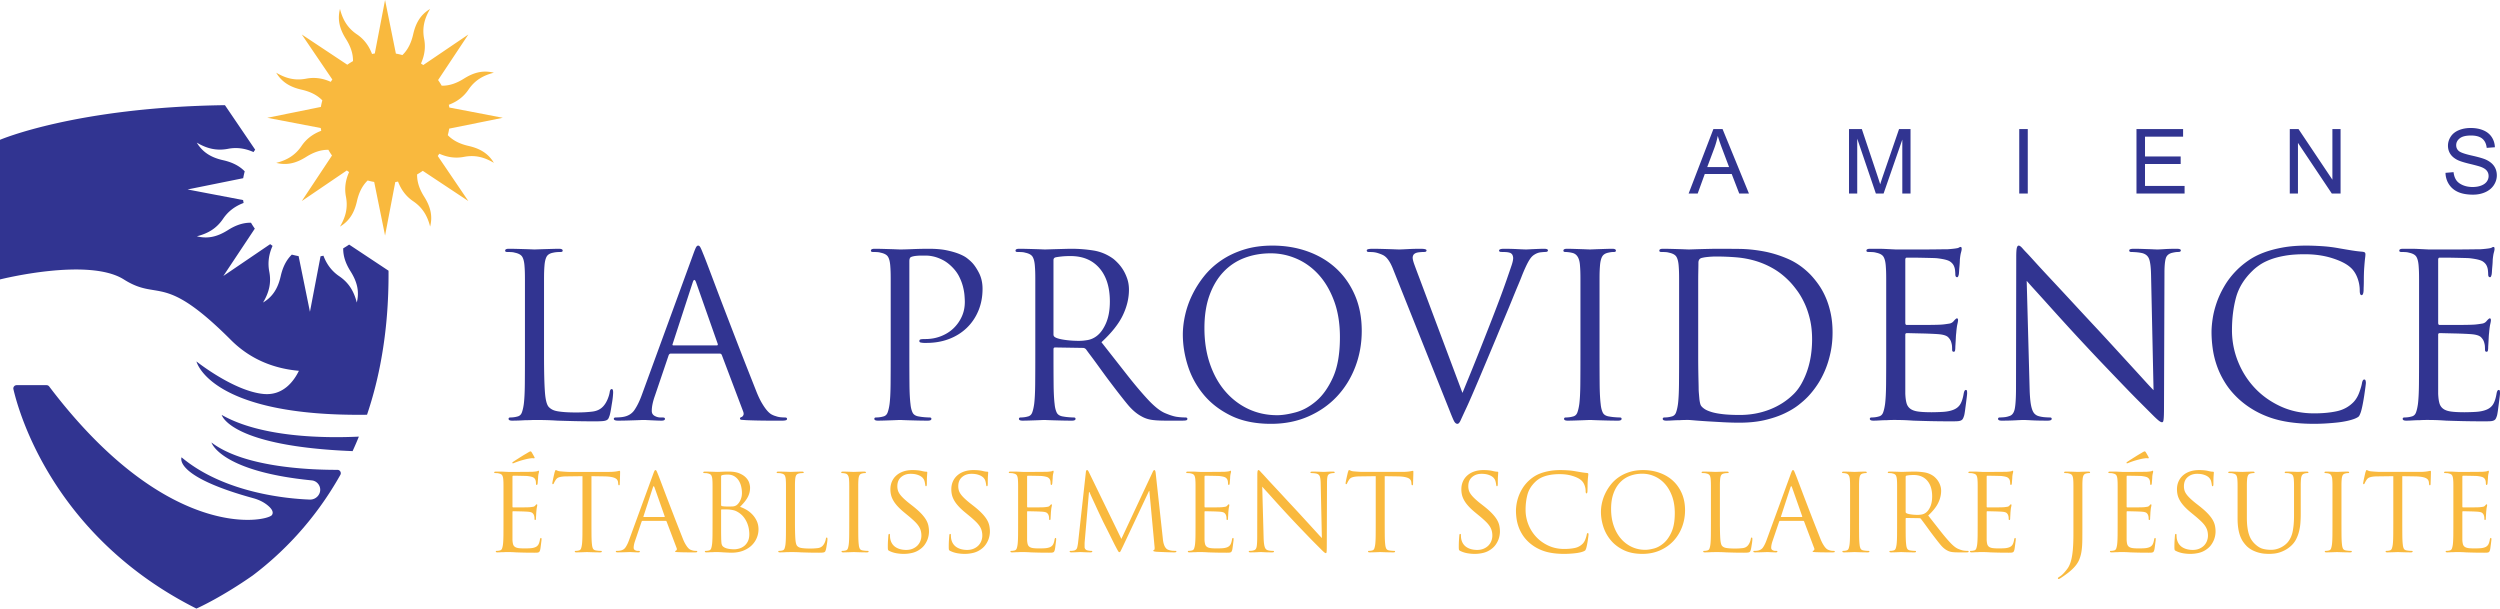 <svg xmlns="http://www.w3.org/2000/svg" width="985.895" height="240" viewBox="0 0 985.895 240"><path d="M241.258 153.425c-.42 0-.688.39-.808 1.165-.12.84-.389 1.765-.807 2.78-.418 1.016-.927 1.883-1.523 2.6-1.077 1.315-2.555 2.093-4.438 2.33-1.883.241-4.02.358-6.41.358-1.735 0-3.214-.045-4.439-.134-1.225-.089-2.241-.208-3.047-.358-.807-.147-1.466-.359-1.973-.628a5.38 5.38 0 0 1-1.3-.94c-.837-.778-1.375-2.748-1.613-5.92-.24-3.165-.358-8.035-.358-14.61v-29.765c0-1.375.014-2.465.044-3.273.03-.807.074-1.569.135-2.286.118-1.553.403-2.734.85-3.542.45-.806 1.33-1.328 2.646-1.568.538-.119 1.09-.194 1.658-.224.568-.03 1-.045 1.3-.045.479 0 .718-.179.718-.537 0-.478-.48-.719-1.434-.719-.66 0-1.51.017-2.556.046l-3.093.089c-1.017.03-1.914.061-2.689.09-.778.03-1.225.045-1.345.045-.12 0-.524-.014-1.21-.045-.688-.029-1.525-.06-2.511-.09-.985-.03-2.047-.058-3.182-.089-1.137-.03-2.213-.046-3.228-.046-.956 0-1.434.24-1.434.719 0 .358.237.537.717.537.418 0 .942.016 1.568.045.629.03 1.122.105 1.48.224 1.493.3 2.48.838 2.959 1.614.478.777.775 1.943.896 3.496.058.717.104 1.479.135 2.286.029.808.044 1.898.044 3.273v29.585c0 4.302-.015 8.145-.044 11.52-.03 3.376-.166 6.022-.405 7.934-.179 1.315-.433 2.42-.761 3.316-.33.897-.94 1.437-1.838 1.614-.419.12-.868.212-1.344.27-.48.061-.928.089-1.345.089-.48 0-.717.18-.717.54 0 .477.478.716 1.434.716a82.237 82.237 0 0 0 5.11-.18c.897 0 1.688-.014 2.375-.045a39.03 39.03 0 0 1 1.301-.044c1.313 0 2.689.013 4.124.044 1.434.03 3.107.103 5.02.225 1.913.059 4.064.12 6.455.178 2.39.058 5.2.092 8.427.092 1.195 0 2.137-.034 2.825-.092.686-.058 1.21-.178 1.569-.358.358-.178.611-.417.761-.717.149-.298.314-.718.493-1.254.18-.659.344-1.45.494-2.376.148-.926.298-1.84.447-2.735.149-.897.254-1.703.314-2.42s.09-1.195.09-1.434c0-.898-.179-1.346-.537-1.346zm68.224 11.206c-.48 0-1.031-.028-1.66-.089a7.745 7.745 0 0 1-1.927-.447c-.478-.12-1-.328-1.569-.628-.568-.3-1.164-.81-1.792-1.526-.628-.717-1.316-1.704-2.062-2.957-.748-1.256-1.51-2.868-2.286-4.842l-3.363-8.516a1560.04 1560.04 0 0 1-4.213-10.804 7826.632 7826.632 0 0 1-4.437-11.52 1447.708 1447.708 0 0 1-4.08-10.713 2166.718 2166.718 0 0 0-3.137-8.293c-.868-2.27-1.42-3.676-1.66-4.214-.537-1.374-.926-2.255-1.164-2.644-.24-.389-.509-.584-.807-.584-.3 0-.569.21-.808.629-.239.418-.626 1.375-1.164 2.868L253 156.024c-.838 2.273-1.779 4.169-2.824 5.694-1.046 1.523-2.615 2.435-4.706 2.735-.359.058-.807.103-1.345.134-.538.03-.956.044-1.255.044-.538 0-.807.18-.807.54 0 .477.568.716 1.703.716 1.076 0 2.151-.017 3.227-.044 1.077-.03 2.093-.061 3.049-.092.956-.03 1.777-.058 2.465-.089a37.34 37.34 0 0 1 1.39-.044c.238 0 .641.013 1.21.044.568.03 1.18.058 1.838.089l2.062.092c.717.027 1.345.044 1.883.044.896 0 1.344-.239 1.344-.717 0-.358-.299-.539-.896-.539h-.897c-.777 0-1.54-.208-2.286-.628-.747-.417-1.121-1.076-1.121-1.97 0-1.674.418-3.677 1.256-6.009l5.38-15.868c.178-.478.476-.717.895-.717h19.275c.359 0 .628.18.808.538l8.337 22.055c.299.718.359 1.27.18 1.657-.18.392-.42.645-.718.764-.42.12-.628.328-.628.625 0 .3.24.465.717.495.478.03 1.136.075 1.973.134a231.892 231.892 0 0 0 8.785.18h5.29c.478 0 .897-.044 1.255-.136.359-.089.538-.28.538-.58 0-.36-.299-.54-.896-.54zm-26.807-28.42h-17.122c-.358 0-.449-.208-.27-.626l7.89-24.207c.417-1.314.866-1.314 1.344 0l8.517 24.207c.12.418 0 .626-.359.626zm100.32-32.99c-.36-.36-.897-.822-1.614-1.39-.717-.567-1.734-1.122-3.049-1.66-1.314-.537-2.944-1.015-4.885-1.434-1.943-.417-4.32-.628-7.127-.628-2.093 0-4.244.046-6.455.135-2.212.09-3.826.135-4.841.135-.18 0-.615-.014-1.301-.045-.688-.029-1.523-.06-2.51-.09-.986-.03-2.032-.058-3.137-.089a121.24 121.24 0 0 0-3.184-.046c-.956 0-1.434.24-1.434.719 0 .358.238.537.717.537.419 0 .942.016 1.57.045.627.03 1.12.105 1.479.224 1.492.3 2.479.838 2.958 1.614.478.777.776 1.943.897 3.496.058.717.104 1.479.134 2.286.03.808.045 1.898.045 3.273v29.585c0 4.302-.015 8.145-.045 11.52-.03 3.376-.165 6.022-.404 7.934-.18 1.315-.433 2.42-.761 3.316-.33.897-.941 1.437-1.839 1.614-.418.12-.867.212-1.344.27-.479.061-.928.089-1.345.089-.479 0-.717.18-.717.54 0 .477.478.716 1.434.716.658 0 1.465-.017 2.421-.044.956-.03 1.883-.061 2.78-.092.895-.03 1.672-.058 2.33-.089a53.49 53.49 0 0 1 1.076-.044c.119 0 .523.013 1.21.044.687.03 1.554.058 2.6.089 1.046.03 2.196.061 3.452.092 1.255.027 2.51.044 3.765.044.956 0 1.435-.239 1.435-.717 0-.358-.24-.539-.717-.539-.42 0-1.031-.028-1.838-.089-.808-.058-1.54-.15-2.197-.27-1.376-.177-2.272-.717-2.689-1.614-.42-.895-.688-2.001-.807-3.316-.24-1.912-.374-4.558-.403-7.934-.03-3.375-.045-7.218-.045-11.52v-36.847c0-.956.238-1.525.717-1.704.417-.179.97-.314 1.658-.403.686-.09 1.419-.135 2.197-.135h2.15c.897 0 1.898.135 3.005.403 1.105.27 2.27.717 3.496 1.346 1.225.628 2.435 1.54 3.631 2.734 1.195 1.197 2.12 2.451 2.78 3.766.657 1.315 1.149 2.6 1.478 3.855.328 1.254.538 2.42.628 3.496.089 1.075.135 1.972.135 2.69 0 2.093-.404 4.02-1.21 5.782a14.921 14.921 0 0 1-3.273 4.618c-1.376 1.314-3.02 2.345-4.932 3.091-1.913.75-3.943 1.122-6.096 1.122-.956 0-1.599.044-1.927.135-.33.089-.493.312-.493.67 0 .241.104.405.314.494.208.09.433.135.672.135.238.06.538.09.897.09h.986c3.167 0 6.096-.507 8.787-1.524 2.688-1.016 5.019-2.465 6.992-4.348 1.972-1.883 3.51-4.138 4.617-6.769 1.105-2.629 1.658-5.528 1.658-8.696 0-2.39-.493-4.528-1.478-6.41-.987-1.883-1.989-3.303-3.005-4.259zm84.452 61.41c-.3 0-.749-.014-1.345-.044a23.322 23.322 0 0 1-2.152-.226c-1.136-.177-2.63-.655-4.483-1.434-1.852-.775-4.005-2.448-6.455-5.019-2.63-2.81-5.468-6.156-8.516-10.04l-10.13-12.911c4.003-3.705 6.813-7.247 8.426-10.624 1.615-3.376 2.42-6.738 2.42-10.085 0-1.554-.223-2.99-.672-4.304-.447-1.314-.985-2.48-1.613-3.496a15.82 15.82 0 0 0-2.018-2.646c-.717-.746-1.344-1.328-1.881-1.748-2.392-1.733-5.007-2.823-7.846-3.272a54.911 54.911 0 0 0-8.561-.673c-.717 0-1.613.017-2.69.046-1.076.03-2.167.06-3.273.089-1.106.03-2.092.061-2.958.09-.867.03-1.42.045-1.658.045-.12 0-.524-.014-1.21-.045-.688-.029-1.525-.06-2.511-.09-.985-.03-2.047-.058-3.182-.089-1.137-.03-2.212-.046-3.228-.046-.956 0-1.434.24-1.434.719 0 .358.237.537.717.537.418 0 .942.016 1.569.045.628.03 1.12.105 1.48.224 1.492.3 2.478.838 2.958 1.614.478.777.775 1.943.896 3.496.058.717.104 1.479.135 2.286.03.808.044 1.898.044 3.273v29.585c0 4.302-.015 8.145-.044 11.52-.03 3.376-.165 6.022-.404 7.934-.18 1.315-.434 2.42-.762 3.316-.33.897-.94 1.437-1.838 1.614-.419.12-.867.212-1.344.27-.48.061-.928.089-1.345.089-.48 0-.717.18-.717.54 0 .477.478.716 1.434.716.657 0 1.464-.017 2.42-.044.957-.03 1.883-.061 2.78-.092.896-.03 1.973-.075 3.228-.133.118 0 .522.013 1.21.044.686.03 1.553.058 2.6.089 1.045.03 2.195.061 3.452.092 1.254.027 2.51.044 3.764.044.956 0 1.435-.239 1.435-.717 0-.358-.24-.539-.717-.539-.42 0-1.03-.028-1.838-.089-.807-.058-1.54-.15-2.197-.27-1.376-.177-2.272-.717-2.689-1.614-.42-.895-.688-2.001-.807-3.316-.24-1.912-.374-4.558-.403-7.934-.03-3.375-.046-7.218-.046-11.52v-2.152c0-.478.21-.717.628-.717l11.028.179c.417 0 .806.18 1.164.538.418.599 1 1.39 1.75 2.376a206.02 206.02 0 0 1 2.42 3.272c.866 1.197 1.778 2.452 2.734 3.765.956 1.316 1.912 2.6 2.87 3.856 2.568 3.407 4.75 6.2 6.544 8.382 1.793 2.181 3.645 3.78 5.558 4.797 1.134.658 2.389 1.106 3.765 1.345 1.374.236 3.318.358 5.828.358h6.365c.837 0 1.404-.044 1.704-.136.297-.089.447-.28.447-.58 0-.36-.268-.54-.806-.54zm-35.234-31.916a8.116 8.116 0 0 1-3.317 1.39c-1.196.21-2.33.314-3.407.314-1.972 0-3.87-.135-5.692-.403-1.824-.27-3.064-.613-3.721-1.031-.418-.24-.628-.598-.628-1.077v-29.316c0-.538.239-.896.718-1.076.477-.119 1.255-.237 2.33-.358 1.076-.12 2.3-.18 3.676-.18 4.841 0 8.636 1.585 11.386 4.752 2.749 3.17 4.125 7.562 4.125 13.178 0 3.408-.524 6.292-1.57 8.652-1.046 2.362-2.346 4.08-3.9 5.155zm94.718-26.85c-3.138-2.9-6.86-5.124-11.161-6.679-4.304-1.553-8.966-2.332-13.986-2.332-4.125 0-7.86.524-11.207 1.57-3.348 1.046-6.335 2.464-8.964 4.258-2.632 1.793-4.888 3.87-6.77 6.231a39.495 39.495 0 0 0-4.707 7.441 36.354 36.354 0 0 0-2.78 7.935c-.597 2.689-.895 5.23-.895 7.619 0 4.066.657 8.175 1.971 12.328 1.315 4.155 3.377 7.933 6.187 11.34 2.808 3.408 6.41 6.187 10.804 8.338 4.392 2.151 9.666 3.227 15.823 3.227 5.379 0 10.279-.97 14.703-2.913 4.422-1.943 8.187-4.572 11.296-7.89 3.107-3.316 5.514-7.2 7.217-11.654 1.703-4.451 2.554-9.19 2.554-14.21 0-5.2-.896-9.876-2.688-14.03-1.794-4.154-4.26-7.68-7.397-10.58zm-1.255 42.943c-1.824 4.034-4.034 7.158-6.634 9.37-2.6 2.21-5.305 3.69-8.114 4.435-2.81.748-5.23 1.123-7.261 1.123-4.066 0-7.83-.809-11.296-2.42-3.467-1.615-6.5-3.916-9.1-6.904-2.6-2.988-4.633-6.605-6.097-10.848-1.466-4.244-2.197-8.966-2.197-14.166 0-4.9.658-9.189 1.974-12.864 1.313-3.676 3.137-6.754 5.468-9.235a22.098 22.098 0 0 1 8.293-5.559c3.196-1.224 6.68-1.837 10.444-1.837 3.526 0 6.932.717 10.22 2.151 3.286 1.434 6.186 3.542 8.696 6.321 2.51 2.78 4.529 6.231 6.051 10.354 1.525 4.124 2.288 8.877 2.288 14.256 0 6.514-.913 11.789-2.735 15.823zm83.241-50.699c-.659 0-1.359.017-2.106.046l-2.152.089c-.689.03-1.286.061-1.792.09-.509.03-.823.045-.942.045-.54 0-1.69-.045-3.452-.135-1.765-.089-3.54-.135-5.333-.135-1.317 0-1.973.24-1.973.719 0 .358.328.537.986.537.478 0 1.031.016 1.657.045.628.03 1.211.135 1.748.314.478.239.792.553.942.94.15.39.225.764.225 1.122 0 .418-.075.927-.225 1.523-.15.599-.345 1.227-.58 1.883-.362 1.077-.943 2.78-1.752 5.11a326.864 326.864 0 0 1-2.912 8.024 794.985 794.985 0 0 1-3.722 9.683 2495.005 2495.005 0 0 1-3.988 10.13 964.232 964.232 0 0 1-3.765 9.368c-1.195 2.93-2.213 5.41-3.05 7.441l-17.21-45.9a332.444 332.444 0 0 1-1.704-4.573c-.48-1.313-.717-2.27-.717-2.868 0-.299.072-.613.222-.942.15-.328.462-.612.942-.852.417-.18.97-.298 1.66-.359a21.186 21.186 0 0 1 1.748-.089c.594 0 .894-.21.894-.628 0-.417-.805-.628-2.42-.628-1.734 0-3.435.046-5.11.135-1.674.09-2.75.135-3.226.135-.3 0-.808-.014-1.525-.045-.717-.029-1.555-.06-2.51-.09-.957-.03-2.003-.058-3.138-.089-1.135-.03-2.242-.046-3.317-.046-1.554 0-2.33.211-2.33.628 0 .419.239.628.717.628.298 0 .776.016 1.434.045.657.03 1.314.135 1.971.314.777.239 1.465.493 2.063.761.597.27 1.135.66 1.614 1.166.477.509.941 1.152 1.39 1.928.447.776.91 1.792 1.39 3.048l21.963 54.955c.837 2.154 1.448 3.619 1.837 4.394.39.775.853 1.165 1.39 1.165.42 0 .836-.462 1.256-1.39.417-.925 1.256-2.735 2.51-5.422 1.017-2.212 2.512-5.65 4.482-10.31a4595.892 4595.892 0 0 0 7.084-16.855c1.134-2.749 2.254-5.439 3.36-8.07 1.106-2.628 2.107-5.049 3.004-7.261.898-2.21 1.673-4.092 2.332-5.647.656-1.554 1.104-2.66 1.345-3.317a69.142 69.142 0 0 1 1.612-3.766c.478-1.016.912-1.838 1.3-2.465.39-.628.748-1.106 1.076-1.436.328-.328.642-.582.943-.761.836-.538 1.686-.852 2.554-.942.867-.09 1.447-.134 1.748-.134.717 0 1.075-.21 1.075-.628 0-.417-.508-.628-1.523-.628zm29.854 66.522c-.42 0-1.031-.028-1.84-.089a20.707 20.707 0 0 1-2.196-.27c-1.375-.177-2.27-.717-2.69-1.614-.417-.895-.686-2.001-.806-3.316-.239-1.912-.375-4.558-.403-7.934-.03-3.375-.044-7.218-.044-11.52v-29.585c0-1.375.014-2.465.044-3.273a48.88 48.88 0 0 1 .134-2.286c.12-1.553.403-2.734.853-3.542.447-.806 1.267-1.328 2.465-1.568.536-.119.97-.194 1.3-.224.329-.03.64-.045.94-.045.478 0 .717-.179.717-.537 0-.478-.478-.719-1.434-.719-.659 0-1.465.017-2.42.046l-2.78.089c-.895.03-1.69.061-2.376.09-.686.03-1.09.045-1.209.045s-.525-.014-1.212-.045c-.686-.029-1.478-.06-2.373-.09-.898-.03-1.854-.058-2.87-.089a93.565 93.565 0 0 0-2.6-.046c-.955 0-1.433.24-1.433.719 0 .358.236.537.717.537.297 0 .717.031 1.253.09.54.06 1.045.15 1.526.269 1.85.418 2.868 2.093 3.049 5.02.058.717.102 1.479.133 2.286.028.808.044 1.898.044 3.273v29.585c0 4.302-.016 8.145-.044 11.52-.03 3.376-.167 6.022-.403 7.934-.18 1.315-.436 2.42-.762 3.316-.33.897-.942 1.437-1.84 1.614-.416.12-.866.212-1.344.27-.479.061-.926.089-1.346.089-.478 0-.717.18-.717.54 0 .477.478.716 1.437.716.656 0 1.462-.017 2.42-.044.954-.03 1.882-.061 2.78-.092.895-.03 1.687-.058 2.373-.089.687-.03 1.093-.044 1.212-.044s.523.013 1.209.044c.687.03 1.554.058 2.601.089 1.045.03 2.196.061 3.452.092 1.253.027 2.51.044 3.766.044.953 0 1.434-.239 1.434-.717 0-.358-.24-.539-.717-.539zm81.268-47.201c-.806-1.883-1.734-3.571-2.78-5.065a35.407 35.407 0 0 0-3.27-4.035c-2.69-2.748-5.65-4.825-8.877-6.231-3.227-1.404-6.487-2.404-9.772-3.003-3.287-.596-6.442-.91-9.46-.94-3.018-.03-5.633-.047-7.843-.047-1.375 0-2.72.017-4.035.046-1.314.03-2.526.06-3.63.089-1.106.03-2.062.061-2.87.09-.806.03-1.329.045-1.568.045-.12 0-.525-.014-1.211-.045-.687-.029-1.523-.06-2.51-.09-.987-.03-2.048-.058-3.182-.089-1.137-.03-2.212-.046-3.227-.046-.959 0-1.434.24-1.434.719 0 .358.236.537.717.537a35 35 0 0 1 1.568.045c.628.03 1.12.105 1.478.224 1.495.3 2.482.838 2.96 1.614.478.777.775 1.943.898 3.496.058.717.102 1.479.133 2.286.028.808.044 1.898.044 3.273v29.585c0 4.302-.016 8.145-.044 11.52-.03 3.376-.167 6.022-.403 7.934-.18 1.315-.436 2.42-.761 3.316-.331.897-.943 1.437-1.84 1.614-.417.12-.867.212-1.345.27-.478.061-.926.089-1.345.089-.478 0-.717.18-.717.54 0 .477.478.716 1.436.716.656 0 1.462-.03 2.42-.089a43.483 43.483 0 0 1 2.78-.091 40.829 40.829 0 0 1 2.42-.09h1.165c.24 0 1.045.059 2.42.181 1.374.117 3.05.236 5.02.359 1.912.116 3.99.236 6.23.358 2.244.117 4.32.178 6.232.178 3.824 0 7.203-.344 10.133-1.03 2.926-.687 5.497-1.554 7.709-2.6 2.21-1.044 4.08-2.167 5.603-3.362s2.762-2.301 3.721-3.319c1.253-1.311 2.465-2.837 3.63-4.571 1.167-1.733 2.198-3.66 3.093-5.782.897-2.12 1.614-4.439 2.15-6.948.54-2.511.81-5.17.81-7.98 0-2.69-.242-5.168-.718-7.44-.48-2.27-1.122-4.348-1.928-6.231zm-5.873 22.637c-.3 2.032-.761 3.99-1.39 5.871a30.797 30.797 0 0 1-2.286 5.245c-.895 1.614-1.912 2.99-3.046 4.124-2.69 2.69-5.873 4.752-9.55 6.186-3.674 1.434-7.606 2.151-11.789 2.151-2.629 0-4.855-.102-6.678-.314-1.823-.208-3.318-.492-4.483-.85-1.164-.359-2.062-.748-2.69-1.165-.628-.42-1.092-.836-1.39-1.256-.177-.239-.328-.628-.447-1.164a13.571 13.571 0 0 1-.27-1.796c-.06-.655-.12-1.328-.177-2.014-.062-.687-.092-1.301-.092-1.84 0-.417-.014-1.223-.045-2.42-.03-1.194-.06-2.66-.089-4.393-.03-1.733-.044-3.676-.044-5.827v-28.868c0-1.793.014-3.407.044-4.841.028-1.435.045-2.54.045-3.317 0-.897.358-1.494 1.075-1.793.181-.06.495-.135.943-.225.447-.089.97-.164 1.567-.224a40.406 40.406 0 0 1 1.748-.135c.57-.029 1.092-.044 1.57-.044 2.69 0 5.334.106 7.935.314 2.598.21 5.125.673 7.576 1.39a32.683 32.683 0 0 1 7.17 3.093c2.332 1.344 4.541 3.124 6.637 5.333.894.957 1.85 2.139 2.868 3.542 1.014 1.405 1.956 3.049 2.823 4.93.865 1.883 1.568 3.99 2.107 6.321.539 2.33.806 4.93.806 7.8 0 2.093-.15 4.155-.448 6.186zm61.053 13.717c-.359 0-.628.447-.809 1.345-.3 1.854-.748 3.271-1.345 4.258s-1.492 1.717-2.687 2.195c-1.198.481-2.632.765-4.305.853a82.783 82.783 0 0 1-4.303.134c-2.212 0-3.976-.09-5.288-.27-1.318-.178-2.349-.536-3.093-1.075-.75-.537-1.257-1.284-1.526-2.24-.27-.956-.434-2.212-.492-3.766v-23.22c0-.417.208-.628.628-.628.358 0 1.12.015 2.284.046 1.168.03 2.421.06 3.766.089 1.345.03 2.66.076 3.944.135 1.287.06 2.226.12 2.826.179 1.732.18 2.896.582 3.496 1.21.595.628.987 1.27 1.165 1.928.18.599.283 1.121.314 1.568.03.45.044.912.044 1.39 0 .538.209.807.628.807.298 0 .478-.193.537-.583.061-.388.092-.762.092-1.12 0-.18.013-.494.044-.941.028-.449.058-.956.089-1.524.03-.569.058-1.136.089-1.704.03-.567.075-1.09.136-1.569.12-1.494.267-2.629.447-3.407.181-.775.27-1.313.27-1.613 0-.478-.15-.717-.45-.717-.24 0-.687.389-1.342 1.164-.42.48-.96.778-1.615.898a39.56 39.56 0 0 1-2.602.358c-.536.06-1.522.104-2.956.134-1.435.032-2.96.046-4.572.046h-6.726c-.358 0-.536-.3-.536-.897v-24.744c0-.597.178-.896.536-.896h2.062c1.195 0 2.48.015 3.855.044 1.376.03 2.69.06 3.946.09 1.254.031 2.063.076 2.421.134 2.39.3 3.974.703 4.75 1.21.778.509 1.314 1.122 1.614 1.839.24.537.39 1.135.448 1.792.061.659.092 1.137.092 1.434 0 .778.236 1.166.717 1.166.177 0 .314-.103.403-.314.088-.208.163-.432.225-.672.058-.238.102-.641.133-1.21.03-.568.075-1.165.133-1.793.062-.628.106-1.21.137-1.748.027-.538.044-.926.044-1.166.12-1.255.27-2.196.448-2.824.18-.628.27-1.09.27-1.39 0-.537-.12-.807-.36-.807a1.12 1.12 0 0 0-.628.18c-.177.12-.389.21-.628.269-.836.18-2.12.33-3.854.447-.537 0-1.868.017-3.988.046-2.124.03-4.41.045-6.86.045h-9.682l-3.677-.18a56.346 56.346 0 0 0-3.226-.09h-3.227c-.959 0-1.434.24-1.434.719 0 .358.236.537.717.537a35 35 0 0 1 1.568.045c.628.03 1.12.105 1.478.224 1.495.3 2.482.838 2.96 1.614.478.777.775 1.943.897 3.496.059.717.103 1.479.134 2.286.028.808.044 1.898.044 3.273v29.585c0 4.302-.016 8.145-.044 11.52-.03 3.376-.167 6.022-.403 7.934-.18 1.315-.436 2.42-.762 3.316-.33.897-.942 1.437-1.84 1.614-.416.12-.866.212-1.344.27-.478.061-.926.089-1.346.089-.478 0-.717.18-.717.54 0 .477.478.716 1.437.716.656 0 1.462-.03 2.42-.089a43.481 43.481 0 0 1 2.78-.091 40.829 40.829 0 0 1 2.42-.09h1.165c.656 0 1.554.014 2.69.045 1.134.03 2.568.103 4.302.225 1.735.059 3.841.12 6.32.178s5.425.092 8.832.092c.895 0 1.612-.017 2.151-.048.54-.03.987-.119 1.346-.266.358-.15.628-.373.806-.673.18-.3.358-.747.539-1.345.12-.478.236-1.167.358-2.062.12-.898.236-1.807.359-2.735.12-.925.222-1.762.314-2.51.089-.747.133-1.211.133-1.389 0-.3-.014-.597-.044-.898-.03-.297-.195-.447-.492-.447zm83.194-55.675c-1.851 0-3.466.046-4.842.135-1.375.09-2.3.135-2.779.135-.239 0-.672-.014-1.298-.045-.628-.029-1.375-.06-2.242-.09s-1.793-.058-2.78-.089c-.986-.03-1.987-.046-3.004-.046-1.195 0-1.792.211-1.792.628 0 .419.239.628.717.628.358 0 .972.031 1.84.09.864.06 1.717.179 2.553.358 1.376.358 2.288 1.137 2.735 2.332.448 1.196.7 3.258.762 6.185l.986 45.543c-.717-.717-1.823-1.895-3.318-3.54a1519.302 1519.302 0 0 0-5.2-5.694c-1.97-2.15-4.077-4.452-6.32-6.903-2.24-2.45-4.469-4.87-6.678-7.262-3.468-3.705-6.828-7.32-10.085-10.847-3.26-3.527-6.204-6.694-8.833-9.503-2.629-2.809-4.794-5.156-6.497-7.039s-2.735-3.003-3.093-3.361a35.873 35.873 0 0 1-1.66-1.794c-.628-.717-1.12-1.076-1.478-1.076s-.614.314-.764.943c-.15.626-.223 1.807-.223 3.54l-.089 51.371c0 4.064-.166 6.904-.494 8.516-.328 1.614-1.062 2.57-2.196 2.87a7.891 7.891 0 0 1-2.062.448c-.717.061-1.256.089-1.615.089-.478 0-.717.18-.717.54 0 .477.478.716 1.434.716 2.032 0 3.869-.044 5.514-.136 1.643-.089 2.674-.133 3.093-.133.417 0 1.465.044 3.138.133 1.673.092 3.796.136 6.364.136 1.079 0 1.615-.239 1.615-.717 0-.358-.239-.539-.717-.539-.42 0-1.062-.028-1.929-.089a12.267 12.267 0 0 1-2.554-.447 3.555 3.555 0 0 1-1.523-.898c-.42-.417-.761-1.031-1.03-1.837-.27-.809-.482-1.823-.629-3.049-.15-1.225-.256-2.765-.314-4.616l-1.164-42.945c.717.838 1.85 2.108 3.404 3.81 1.554 1.704 3.377 3.722 5.47 6.052 2.092 2.332 4.377 4.857 6.858 7.576a836.847 836.847 0 0 0 7.665 8.293c2.39 2.57 4.9 5.23 7.532 7.979 2.629 2.75 5.08 5.305 7.35 7.665 2.271 2.362 4.2 4.335 5.784 5.917 1.581 1.584 2.493 2.495 2.735 2.734 1.195 1.195 2.165 2.168 2.912 2.913a37.86 37.86 0 0 0 1.837 1.748c.478.42.853.703 1.123.853.267.147.492.225.673.225.177 0 .31-.06.403-.18.088-.12.163-.39.222-.806.061-.417.105-1.045.136-1.885.028-.836.044-2 .044-3.496l.178-52.535c0-2.69.181-4.617.54-5.782s1.283-1.897 2.779-2.197c.539-.119.97-.194 1.3-.224a9.81 9.81 0 0 1 .85-.045c.66 0 .987-.21.987-.628 0-.417-.539-.628-1.614-.628zm73.961 51.55c-.417 0-.717.45-.895 1.346-.122.836-.464 2.048-1.03 3.63-.57 1.584-1.332 2.884-2.288 3.901-1.793 1.851-3.988 3.063-6.59 3.63-2.598.57-5.602.85-9.01.85-4.782 0-9.16-.908-13.134-2.732-3.974-1.823-7.381-4.243-10.219-7.262-2.84-3.018-5.052-6.5-6.633-10.445a32.897 32.897 0 0 1-2.377-12.371c0-4.603.523-8.86 1.568-12.776 1.045-3.915 3.213-7.455 6.5-10.623.776-.777 1.734-1.554 2.868-2.332 1.137-.775 2.527-1.479 4.17-2.107 1.644-.628 3.57-1.135 5.783-1.524 2.209-.388 4.81-.582 7.8-.582 3.944 0 7.53.508 10.759 1.524 3.226 1.017 5.616 2.21 7.17 3.585 1.195 1.017 2.12 2.362 2.779 4.035.659 1.674.987 3.377.987 5.11 0 1.255.239 1.883.717 1.883s.747-.628.808-1.883c0-.359.014-.896.045-1.613.028-.717.044-1.525.044-2.421s.014-1.808.045-2.735c.03-.925.075-1.748.133-2.465.12-1.613.225-2.764.314-3.451.092-.687.136-1.21.136-1.57 0-.298-.077-.522-.225-.672-.15-.149-.464-.253-.942-.314a55.529 55.529 0 0 1-4.346-.538 452.631 452.631 0 0 1-4.797-.807 56.282 56.282 0 0 0-6.815-.852c-2.329-.147-4.39-.224-6.186-.224-3.466 0-6.59.256-9.369.763-2.779.509-5.274 1.18-7.484 2.017-2.212.838-4.185 1.853-5.917 3.048-1.734 1.197-3.26 2.452-4.571 3.766-1.974 1.972-3.619 4.078-4.933 6.32-1.315 2.241-2.346 4.453-3.094 6.634-.747 2.183-1.27 4.274-1.567 6.276-.3 2.003-.447 3.75-.447 5.245 0 2.15.163 4.378.491 6.678a35.39 35.39 0 0 0 1.704 6.859c.806 2.272 1.912 4.513 3.316 6.723 1.406 2.212 3.185 4.305 5.336 6.275 3.585 3.23 7.723 5.65 12.417 7.262 4.691 1.615 10.413 2.42 17.167 2.42 1.434 0 2.915-.044 4.438-.133a101.17 101.17 0 0 0 4.438-.358 38.05 38.05 0 0 0 4.033-.628c1.256-.27 2.331-.584 3.23-.943.836-.358 1.358-.67 1.567-.939s.464-.823.761-1.66c.24-.774.478-1.778.72-3.003.236-1.223.447-2.435.625-3.63.18-1.195.328-2.257.45-3.182.12-.928.178-1.481.178-1.66a3.01 3.01 0 0 0-.133-.941c-.089-.269-.256-.403-.495-.403zm53.477 4.572c-.03-.297-.195-.447-.492-.447-.359 0-.628.447-.809 1.345-.3 1.854-.748 3.271-1.345 4.258-.598.986-1.493 1.717-2.688 2.195-1.197.481-2.631.765-4.304.853a82.785 82.785 0 0 1-4.303.134c-2.212 0-3.977-.09-5.288-.27-1.318-.178-2.349-.536-3.093-1.075-.75-.537-1.257-1.284-1.526-2.24-.27-.956-.434-2.212-.492-3.766v-23.22c0-.417.208-.628.628-.628.358 0 1.12.015 2.284.046 1.168.03 2.421.06 3.766.089 1.345.03 2.66.076 3.944.135 1.286.06 2.226.12 2.826.179 1.732.18 2.896.582 3.496 1.21.595.628.987 1.27 1.165 1.928.18.599.283 1.121.314 1.568.03.45.044.912.044 1.39 0 .538.209.807.628.807.298 0 .478-.193.537-.583.06-.388.091-.762.091-1.12 0-.18.014-.494.045-.941.028-.449.058-.956.089-1.524.03-.569.058-1.136.089-1.704.03-.567.075-1.09.136-1.569.12-1.494.267-2.629.447-3.407.181-.775.27-1.313.27-1.613 0-.478-.15-.717-.45-.717-.24 0-.687.389-1.343 1.164-.42.48-.958.778-1.614.898a39.56 39.56 0 0 1-2.602.358c-.536.06-1.522.104-2.957.134-1.434.032-2.96.046-4.571.046h-6.726c-.358 0-.536-.3-.536-.897v-24.744c0-.597.178-.896.536-.896h2.062c1.195 0 2.48.015 3.855.044 1.376.03 2.69.06 3.946.09 1.254.031 2.063.076 2.421.134 2.39.3 3.974.703 4.75 1.21.778.509 1.314 1.122 1.614 1.839.24.537.39 1.135.448 1.792a17.5 17.5 0 0 1 .091 1.434c0 .778.237 1.166.717 1.166.178 0 .315-.103.403-.314.09-.208.164-.432.226-.672.058-.238.102-.641.133-1.21.03-.568.075-1.165.133-1.793.061-.628.106-1.21.137-1.748.027-.538.044-.926.044-1.166.12-1.255.27-2.196.447-2.824.181-.628.27-1.09.27-1.39 0-.537-.12-.807-.359-.807s-.447.061-.628.18c-.177.12-.389.21-.628.269-.836.18-2.12.33-3.854.447-.537 0-1.868.017-3.988.046a479.3 479.3 0 0 1-6.86.045h-9.682l-3.677-.18a56.343 56.343 0 0 0-3.226-.09h-3.227c-.959 0-1.434.24-1.434.719 0 .358.236.537.717.537.417 0 .94.016 1.567.045.629.03 1.12.105 1.479.224 1.495.3 2.482.838 2.96 1.614.478.777.775 1.943.897 3.496.059.717.103 1.479.134 2.286.028.808.044 1.898.044 3.273v29.585c0 4.302-.016 8.145-.044 11.52-.03 3.376-.167 6.022-.403 7.934-.18 1.315-.436 2.42-.762 3.316-.33.897-.942 1.437-1.84 1.614-.416.12-.867.212-1.345.27-.478.061-.925.089-1.345.089-.478 0-.717.18-.717.54 0 .477.478.716 1.437.716.656 0 1.462-.03 2.42-.089a43.481 43.481 0 0 1 2.78-.091 40.829 40.829 0 0 1 2.42-.09h1.165c.656 0 1.554.014 2.69.045 1.134.03 2.568.103 4.302.225 1.735.059 3.841.12 6.32.178s5.425.092 8.832.092c.895 0 1.612-.017 2.151-.048.54-.03.987-.119 1.345-.266.359-.15.629-.373.806-.673.181-.3.359-.747.54-1.345.12-.478.236-1.167.358-2.062.12-.898.236-1.807.359-2.735.12-.925.222-1.762.314-2.51.089-.747.133-1.211.133-1.389 0-.3-.014-.597-.044-.898zm-313.564-85.6h10.63l2.966 7.7h3.832L679.31 50.908h-3.624l-9.766 25.425h3.574l2.793-7.701zm3.763-10.197a32.68 32.68 0 0 0 1.37-4.856c.392 1.375.993 3.133 1.804 5.272l2.654 7.04h-8.62l2.792-7.456zm66.753 17.898l7.387-21.28v21.28h3.243V50.907h-4.527l-6.087 17.69a167.323 167.323 0 0 0-1.353 4.076c-.256-.834-.659-2.087-1.214-3.764l-6.017-18.002h-5.064v25.425h3.243V54.688l7.351 21.644h3.038zm56.864-25.425h-3.366v25.425h3.366V50.907zm46.234 13.77h14.065v-2.983h-14.065v-7.787h15.018v-3h-18.384v25.425h18.974v-3H845.9v-8.655zm60.316-8.325l13.354 19.98h3.451V50.907H919.8v19.962l-13.357-19.962h-3.449v25.425h3.224v-19.98zm72.263 16.823c-.98.382-2.115.572-3.399.572-1.445 0-2.745-.251-3.901-.754s-2.01-1.162-2.557-1.976c-.55-.816-.9-1.86-1.05-3.131l-3.175.276c.048 1.701.512 3.224 1.395 4.57.887 1.349 2.107 2.358 3.66 3.027 1.557.671 3.483 1.006 5.784 1.006 1.818 0 3.449-.332 4.9-.997 1.45-.665 2.565-1.596 3.34-2.792.773-1.196 1.162-2.472 1.162-3.824 0-1.365-.353-2.57-1.059-3.616-.706-1.046-1.798-1.91-3.277-2.593-1.02-.462-2.895-1.003-5.627-1.621-2.735-.619-4.428-1.223-5.075-1.814-.659-.589-.987-1.34-.987-2.254 0-1.052.464-1.95 1.395-2.697s2.413-1.118 4.45-1.118c1.954 0 3.43.41 4.43 1.23 1 .822 1.587 2.036 1.76 3.643l3.226-.242c-.059-1.492-.473-2.828-1.248-4.008-.776-1.178-1.882-2.071-3.321-2.679-1.44-.607-3.102-.91-4.986-.91-1.712 0-3.268.29-4.666.867-1.398.578-2.463 1.426-3.19 2.54-.729 1.116-1.093 2.317-1.093 3.6 0 1.168.297 2.223.892 3.165.595.942 1.5 1.731 2.715 2.368.937.496 2.571 1.025 4.908 1.587 2.335.56 3.844.974 4.525 1.24 1.064.403 1.829.904 2.29 1.5.464.595.695 1.29.695 2.09 0 .786-.242 1.512-.72 2.176-.48.665-1.212 1.188-2.196 1.569zM135.35 97.935c-.057 3.245 1.11 6.261 2.902 9.078 2.306 3.672 3.643 7.57 2.448 12.295-1.139-4.497-3.187-7.855-6.973-10.416-2.675-1.822-4.809-4.411-6.175-8.054-.398.085-.768.17-1.138.228l-4.184 21.884-4.468-21.941a40.53 40.53 0 0 1-2.675-.598c-2.333 2.248-3.643 5.208-4.382 8.48-.968 4.213-2.76 7.94-6.973 10.417 2.39-3.985 3.33-7.77 2.448-12.266-.598-3.187-.285-6.545 1.309-10.074l-.94-.683-18.469 12.55 12.408-18.669a27.394 27.394 0 0 1-1.508-2.334c-3.245-.057-6.261 1.11-9.079 2.903-3.67 2.305-7.541 3.671-12.265 2.448 4.496-1.139 7.826-3.16 10.387-6.973 1.822-2.675 4.411-4.81 8.054-6.175-.086-.37-.142-.74-.2-1.139l-21.912-4.183 21.941-4.44c.17-.91.37-1.82.598-2.703-2.248-2.334-5.208-3.643-8.48-4.383-4.213-.939-7.912-2.76-10.417-6.943 3.984 2.362 7.798 3.3 12.294 2.447 3.188-.626 6.517-.313 10.075 1.28.199-.313.427-.626.654-.939L88.705 41.474C29.967 42.27 0 55.134 0 55.134V110.2s34.89-8.822 48.835 0c13.944 8.822 15.254-3.13 42.232 23.877 7.94 7.94 17.417 11.326 26.808 12.151-1.964 4.041-6.204 9.875-13.944 9.135-11.754-1.11-26.467-12.834-26.467-12.834s5.208 21.856 67.276 21.03a153.257 153.257 0 0 0 5.72-22.539c1.85-10.387 2.846-21.77 2.76-34.264l-15.538-10.302c-.74.513-1.508.996-2.333 1.48zm-2.253 87.357c-12.835.017-37.325-1.338-49.713-10.803.218.706 4.505 11.497 39.537 14.953 2.533.25 4.089 2.919 3.024 5.231a3.994 3.994 0 0 1-3.776 2.338c-8.217-.296-33.535-2.385-50.566-16.66 0 0-3.512 7.377 28.285 16.115 1.959.538 3.855 1.394 5.452 2.65 1.516 1.191 2.803 2.707 1.893 4.002-1.845 2.554-40.933 11.22-87.829-50.705a1.31 1.31 0 0 0-1.036-.52H6.565c-.837 0-1.464.773-1.275 1.588C7.465 162.877 21.235 211.72 77.464 240c0 0 .028-.028.114-.057 1.081-.484 10.216-4.696 22.169-13.062.057-.057.142-.114.256-.2 10.885-8.273 23.84-20.926 34.225-39.422.488-.869-.136-1.969-1.132-1.967zm-45.672-21.675c.228.769 4.554 12.408 51.596 14.287h.028c.854-1.85 1.68-3.757 2.476-5.72-13.176.626-38.39.426-54.1-8.567z" fill="#313491"/><path d="M202.897 182.515a29.305 29.305 0 0 1 2.95-1.012c.59-.17 1.187-.322 1.791-.464a14.657 14.657 0 0 1 1.665-.294c.366-.056.653-.07.864-.042.212.028.344.042.4.042a.316.316 0 0 0 .233-.106c.07-.07.048-.203-.064-.4a49.178 49.178 0 0 0-.59-1.076c-.169-.294-.323-.553-.464-.778-.168-.253-.31-.38-.42-.38a1.01 1.01 0 0 0-.4.105c-.156.072-.416.22-.782.442-.083.058-.357.22-.821.486-.464.267-.998.59-1.602.97-.605.378-1.216.764-1.833 1.159-.618.392-1.11.717-1.476.97-.197.111-.294.225-.294.336 0 .17.07.253.21.253.084 0 .295-.07.633-.211zm10.41 29.631c-.169 0-.295.211-.379.634-.141.87-.351 1.537-.632 2-.282.465-.703.81-1.264 1.035-.563.225-1.237.355-2.024.4-.787.042-1.461.061-2.023.061-1.04 0-1.869-.042-2.487-.125s-1.103-.253-1.454-.506a1.876 1.876 0 0 1-.717-1.053c-.126-.45-.204-1.04-.232-1.77v-10.917c0-.197.099-.297.296-.297.168 0 .527.008 1.074.022l1.77.042c.633.013 1.251.036 1.856.063a28.22 28.22 0 0 1 1.327.084c.814.086 1.363.275 1.644.57.28.294.464.597.547.906.085.28.134.528.149.739.014.208.02.428.02.653 0 .253.098.378.295.378.14 0 .225-.092.253-.273.028-.183.042-.358.042-.528 0-.083.007-.23.022-.441.014-.212.027-.45.042-.717l.042-.8a9.73 9.73 0 0 1 .064-.74c.055-.7.126-1.237.21-1.6.084-.365.126-.618.126-.76 0-.225-.07-.336-.21-.336-.113 0-.324.184-.632.548-.198.225-.45.364-.759.42-.31.058-.717.113-1.223.169-.253.028-.717.05-1.39.064s-1.392.02-2.15.02h-3.162c-.168 0-.253-.14-.253-.42v-11.634c0-.28.085-.422.253-.422h.97c.562 0 1.166.008 1.812.022l1.855.041c.59.014.969.037 1.138.064 1.123.14 1.868.331 2.233.567.366.24.619.528.76.865.112.253.182.536.21.845.028.308.042.533.042.672 0 .367.113.55.338.55.084 0 .147-.05.19-.15a2.08 2.08 0 0 0 .104-.314 3.58 3.58 0 0 0 .064-.57c.014-.266.035-.547.063-.842.027-.297.048-.57.064-.822.013-.253.02-.437.02-.548.056-.592.127-1.034.212-1.328.083-.295.126-.511.126-.653 0-.253-.057-.381-.17-.381-.112 0-.21.03-.294.086a.957.957 0 0 1-.295.125c-.394.086-.997.156-1.813.211-.253 0-.878.009-1.875.023a233.5 233.5 0 0 1-3.225.02h-4.552l-1.727-.084a26.27 26.27 0 0 0-1.518-.042h-1.517c-.45 0-.675.111-.675.336 0 .17.112.253.337.253.196 0 .442.009.738.023.295.013.527.047.695.105.702.14 1.166.392 1.39.759.226.364.366.911.423 1.642.027.337.049.695.063 1.076.014.378.02.892.02 1.537v13.91c0 2.023-.006 3.829-.02 5.416-.014 1.587-.078 2.832-.19 3.73-.084.62-.203 1.139-.358 1.561-.155.42-.443.673-.864.76a4.246 4.246 0 0 1-.632.124 5.184 5.184 0 0 1-.632.042c-.226 0-.338.086-.338.253 0 .225.225.336.675.336.309 0 .688-.014 1.138-.042.45-.027.885-.041 1.306-.041.45-.028.829-.042 1.139-.042h.547a49.562 49.562 0 0 1 3.288.125c.814.028 1.805.058 2.972.086 1.166.028 2.55.042 4.15.042.423 0 .76-.008 1.012-.022a1.95 1.95 0 0 0 .633-.125.756.756 0 0 0 .379-.317c.085-.14.17-.35.253-.631a9.31 9.31 0 0 0 .17-.97l.168-1.287c.055-.433.105-.828.147-1.178.043-.353.064-.57.064-.653 0-.142-.009-.28-.021-.423-.015-.141-.092-.21-.232-.21zm30.433-21.96l.041.463c.028.312.064.506.106.592.041.084.12.125.232.125.196 0 .294-.183.294-.547 0-.111.007-.359.021-.74.014-.377.028-.805.043-1.283l.042-1.434c.014-.478.02-.87.02-1.179 0-.141-.006-.26-.02-.358-.014-.1-.078-.147-.189-.147-.085 0-.225.019-.422.06-.196.042-.45.092-.759.148-.336.058-.752.106-1.242.147-.494.045-1.076.064-1.75.064h-15.806c-.253 0-.717-.02-1.391-.064a60.121 60.121 0 0 1-1.939-.147c-.562-.056-.977-.153-1.243-.295-.269-.139-.471-.21-.612-.21-.084 0-.162.1-.232.297-.07.194-.133.364-.189.505-.029.084-.091.337-.19.759-.099.42-.204.884-.316 1.39a53.54 53.54 0 0 0-.296 1.411c-.083.437-.126.712-.126.823 0 .253.07.378.211.378.168 0 .309-.139.421-.42.057-.141.134-.303.232-.486.099-.18.26-.456.485-.82.168-.253.366-.464.59-.634.225-.169.507-.302.843-.4a7.682 7.682 0 0 1 1.202-.23 13.575 13.575 0 0 1 1.665-.087l6.237-.083v17.828c0 2.024-.007 3.83-.02 5.417-.014 1.587-.078 2.832-.19 3.73-.084.62-.204 1.139-.358 1.561-.156.42-.443.673-.864.76a4.282 4.282 0 0 1-.632.124 5.184 5.184 0 0 1-.633.042c-.225 0-.337.086-.337.253 0 .225.225.336.675.336.308 0 .688-.006 1.138-.02.449-.013.884-.027 1.306-.041.421-.014.794-.028 1.117-.042.323-.016.512-.022.569-.022.055 0 .246.006.57.022.322.014.729.028 1.22.042.493.014 1.033.028 1.624.042.59.013 1.18.02 1.77.02.45 0 .674-.112.674-.337 0-.167-.112-.253-.336-.253-.197 0-.485-.014-.864-.042a9.973 9.973 0 0 1-1.033-.125c-.647-.086-1.068-.339-1.264-.759-.198-.422-.324-.942-.38-1.561-.112-.898-.176-2.143-.19-3.73-.014-1.587-.02-3.393-.02-5.417v-17.828l5.31.083c1.012.028 1.847.106 2.508.234.66.125 1.18.286 1.56.483.379.198.652.437.822.718.168.28.267.575.295.883zm30.81 27.06c-.226 0-.486-.014-.78-.042a3.585 3.585 0 0 1-.906-.211 3.257 3.257 0 0 1-.738-.295c-.267-.139-.548-.378-.844-.717-.294-.336-.618-.8-.968-1.39-.352-.591-.71-1.35-1.076-2.275-.42-1.068-.947-2.404-1.58-4.005-.632-1.6-1.293-3.293-1.981-5.08-.69-1.785-1.384-3.588-2.086-5.417a660.283 660.283 0 0 1-1.918-5.036c-.576-1.531-1.068-2.829-1.475-3.899a60.448 60.448 0 0 0-.78-1.981c-.253-.645-.436-1.06-.549-1.243-.112-.183-.239-.275-.38-.275s-.266.1-.378.298c-.113.194-.295.644-.548 1.347l-9.567 26.174c-.395 1.07-.837 1.96-1.329 2.677-.492.717-1.23 1.145-2.212 1.287-.17.027-.38.05-.632.063-.253.014-.45.02-.59.02-.254 0-.38.086-.38.253 0 .225.267.336.8.336.506 0 1.012-.006 1.518-.02.506-.013.984-.027 1.434-.041.449-.014.835-.028 1.159-.042.322-.016.54-.022.653-.022.112 0 .301.006.568.022a119.232 119.232 0 0 0 1.834.084c.338.013.633.02.886.02.42 0 .632-.112.632-.337 0-.167-.142-.253-.421-.253h-.423c-.365 0-.724-.097-1.074-.295-.351-.197-.526-.506-.526-.928 0-.786.195-1.726.589-2.824l2.529-7.459c.085-.225.225-.339.422-.339h9.062c.168 0 .294.086.379.253l3.92 10.37c.14.338.168.597.085.78-.085.183-.198.303-.338.359-.197.055-.295.155-.295.294 0 .142.112.217.337.23.225.017.533.037.928.065a100.972 100.972 0 0 0 4.13.083h2.487c.225 0 .421-.02.59-.061.169-.042.254-.133.254-.275 0-.167-.142-.253-.423-.253zm-12.603-13.362h-8.051c-.168 0-.21-.098-.127-.295l3.71-11.38c.197-.617.406-.617.632 0l4.004 11.38c.056.197 0 .295-.168.295zm34.71-1.031c-.717-.745-1.503-1.362-2.36-1.854s-1.68-.864-2.466-1.117c.506-.506.991-1.026 1.454-1.562.464-.531.885-1.1 1.264-1.707.38-.603.681-1.256.906-1.959.225-.703.338-1.49.338-2.36 0-.533-.113-1.158-.338-1.875-.225-.717-.653-1.407-1.285-2.065-.632-.662-1.497-1.223-2.592-1.687-1.096-.464-2.5-.695-4.216-.695-.983 0-1.869.02-2.654.061-.788.045-1.434.064-1.94.064-.056 0-.245-.005-.568-.02l-1.181-.044c-.463-.014-.963-.025-1.495-.041-.535-.014-1.04-.02-1.518-.02-.45 0-.675.111-.675.336 0 .17.113.253.338.253.196 0 .442.009.738.023.294.013.526.047.694.105.702.14 1.166.392 1.391.759.225.364.366.911.423 1.642.026.337.048.695.062 1.076.014.378.021.892.021 1.537v13.91c0 2.023-.007 3.829-.02 5.416-.015 1.587-.078 2.832-.19 3.73-.084.62-.204 1.139-.358 1.561-.156.42-.443.673-.864.76a4.246 4.246 0 0 1-.633.124 5.183 5.183 0 0 1-.632.042c-.225 0-.338.086-.338.253 0 .225.225.336.676.336.308 0 .688-.014 1.138-.042.449-.027.885-.041 1.306-.041.449-.028.828-.042 1.138-.042h.548a37.379 37.379 0 0 1 2.572.125c.617.028 1.221.058 1.812.086.589.028.996.042 1.221.042 1.798 0 3.373-.267 4.722-.8 1.348-.534 2.465-1.237 3.35-2.107a8.837 8.837 0 0 0 2.002-2.952 8.717 8.717 0 0 0 .674-3.329c0-1.237-.232-2.346-.694-3.33a9.624 9.624 0 0 0-1.77-2.592zm-12.286-15.027c0-.225.168-.378.506-.464a6.458 6.458 0 0 1 1.096-.167c.392-.028.702-.045.927-.045 1.04 0 1.917.212 2.634.634a5.22 5.22 0 0 1 1.748 1.665 7.4 7.4 0 0 1 .991 2.34c.211.87.317 1.742.317 2.612 0 .873-.142 1.673-.422 2.401-.281.734-.647 1.351-1.095 1.857-.225.253-.444.45-.653.59-.212.14-.45.252-.717.335a3.693 3.693 0 0 1-.991.15c-.394.014-.885.02-1.476.02-.786 0-1.377-.02-1.769-.064a9.284 9.284 0 0 1-.802-.106c-.197-.083-.294-.236-.294-.461v-11.297zm10.516 25.732c-.407.773-.913 1.384-1.517 1.834s-1.251.764-1.939.948c-.69.183-1.314.275-1.876.275-.197 0-.443-.008-.738-.022s-.618-.042-.97-.084-.701-.105-1.053-.189a4.413 4.413 0 0 1-.948-.339c-.337-.166-.59-.336-.758-.505a1.821 1.821 0 0 1-.402-.612 2.943 2.943 0 0 1-.189-.884c-.029-.353-.057-.78-.085-1.286 0-.167-.007-.584-.02-1.243-.014-.661-.021-1.44-.021-2.34v-7.923c0-.197.084-.295.253-.295h1.685c.338 0 .653.006.95.02.294.014.51.036.652.064a11.59 11.59 0 0 1 1.58.294c.55.142 1.187.45 1.918.929.816.56 1.483 1.195 2.002 1.895.52.703.934 1.434 1.244 2.193.308.758.527 1.517.653 2.276.127.759.19 1.448.19 2.065 0 1.18-.204 2.156-.611 2.929zm31.17-1.581c-.196 0-.323.183-.38.55a5.499 5.499 0 0 1-.38 1.306 4.688 4.688 0 0 1-.715 1.223c-.506.617-1.202.984-2.087 1.095-.885.111-1.89.17-3.014.17-.814 0-1.51-.023-2.086-.064-.576-.042-1.053-.1-1.432-.17-.38-.07-.69-.17-.929-.295a2.6 2.6 0 0 1-.61-.442c-.394-.366-.647-1.292-.758-2.781-.114-1.49-.17-3.78-.17-6.87v-13.996c0-.645.007-1.16.021-1.537.014-.38.035-.74.064-1.076.056-.73.189-1.286.4-1.664.211-.381.625-.626 1.244-.737.253-.058.513-.092.78-.105.266-.014.47-.023.61-.023.225 0 .337-.083.337-.253 0-.225-.225-.336-.674-.336-.31 0-.71.006-1.2.02-.492.016-.977.027-1.455.041-.478.017-.9.03-1.265.045-.365.014-.577.02-.632.02-.057 0-.246-.006-.568-.02-.324-.014-.717-.028-1.182-.045-.462-.014-.963-.025-1.495-.041-.535-.014-1.04-.02-1.517-.02-.45 0-.676.111-.676.336 0 .17.113.253.338.253.196 0 .442.009.738.023.295.013.527.047.695.105.702.14 1.166.392 1.39.759.226.364.366.911.423 1.642.027.337.049.695.063 1.076.014.378.02.892.02 1.537v13.91c0 2.023-.006 3.829-.02 5.416s-.078 2.832-.19 3.73c-.084.62-.204 1.139-.358 1.561-.155.42-.443.673-.864.76a4.246 4.246 0 0 1-.632.124 5.183 5.183 0 0 1-.633.042c-.225 0-.337.086-.337.253 0 .225.225.336.675.336a35.245 35.245 0 0 0 2.403-.083c.42 0 .793-.006 1.115-.02.324-.016.529-.022.612-.022.618 0 1.264.006 1.94.022.674.014 1.46.047 2.36.103.898.028 1.91.058 3.034.086 1.124.028 2.444.042 3.962.042.563 0 1.004-.014 1.328-.042.323-.028.569-.086.738-.17a.757.757 0 0 0 .359-.336c.069-.141.147-.336.23-.589.085-.311.161-.683.232-1.117.07-.436.14-.864.212-1.287.069-.422.119-.8.147-1.136.028-.34.041-.565.041-.676 0-.422-.083-.633-.252-.633zm16.144 5.269c-.198 0-.485-.014-.865-.042a9.973 9.973 0 0 1-1.032-.125c-.648-.086-1.069-.339-1.265-.759-.197-.422-.323-.942-.379-1.561-.113-.898-.176-2.143-.19-3.73-.014-1.587-.021-3.393-.021-5.417v-13.91c0-.644.007-1.158.02-1.536.015-.38.035-.74.065-1.076.055-.73.189-1.286.4-1.664.211-.381.596-.626 1.159-.737.253-.058.457-.092.611-.105.154-.014.302-.023.442-.023.225 0 .338-.083.338-.253 0-.225-.225-.336-.674-.336-.31 0-.69.006-1.138.02-.45.016-.886.027-1.307.041-.422.017-.794.03-1.117.045-.324.014-.514.02-.57.02-.056 0-.245-.006-.568-.02l-1.117-.045c-.421-.014-.871-.025-1.35-.041-.477-.014-.884-.02-1.22-.02-.451 0-.676.111-.676.336 0 .17.112.253.338.253.14 0 .337.014.59.042.253.028.49.072.716.128.871.197 1.35.984 1.434 2.36.026.336.048.694.062 1.075.014.378.021.892.021 1.537v13.91c0 2.023-.007 3.829-.02 5.416s-.078 2.832-.19 3.73c-.084.62-.204 1.139-.358 1.561-.156.42-.443.673-.864.76a4.246 4.246 0 0 1-.633.124 5.183 5.183 0 0 1-.632.042c-.225 0-.338.086-.338.253 0 .225.225.336.676.336.308 0 .688-.006 1.138-.02.449-.013.885-.027 1.306-.041.421-.014.793-.028 1.117-.042.323-.016.512-.022.568-.022.056 0 .246.006.57.022.323.014.73.028 1.222.042.492.014 1.034.028 1.623.042.59.013 1.18.02 1.77.02.449 0 .674-.112.674-.337 0-.167-.113-.253-.336-.253zm22.95-12.328c-.464-.773-1.096-1.582-1.897-2.424-.802-.842-1.82-1.756-3.057-2.74l-1.18-.928a35.333 35.333 0 0 1-2.508-2.107c-.66-.617-1.187-1.192-1.58-1.729-.394-.533-.668-1.058-.822-1.578a5.828 5.828 0 0 1-.231-1.665c0-1.545.497-2.748 1.495-3.604.998-.86 2.228-1.287 3.688-1.287.956 0 1.756.092 2.403.275s1.174.4 1.58.653c.408.253.71.506.907.759.196.253.322.436.38.547.14.225.26.57.358 1.034.098.461.161.82.189 1.073.028.17.057.303.085.4.027.1.112.15.252.15.196 0 .295-.325.295-.97 0-1.434.028-2.51.085-3.226a30.73 30.73 0 0 0 .085-1.243c0-.197-.142-.294-.423-.294-.168 0-.357-.014-.568-.042s-.513-.086-.906-.17a12.7 12.7 0 0 0-1.75-.316 20.058 20.058 0 0 0-2.17-.106c-1.35 0-2.558.184-3.626.55-1.068.364-1.98.884-2.738 1.56a6.875 6.875 0 0 0-1.75 2.4c-.408.929-.611 1.954-.611 3.077 0 .731.076 1.443.232 2.129.154.69.435 1.406.842 2.151s.963 1.51 1.666 2.296c.702.786 1.615 1.645 2.739 2.57l1.897 1.562c.899.759 1.657 1.44 2.276 2.043.618.606 1.117 1.195 1.496 1.77.38.578.653 1.168.821 1.77a7.42 7.42 0 0 1 .253 2.004c0 .673-.126 1.348-.379 2.024a5.302 5.302 0 0 1-1.116 1.79c-.492.52-1.117.947-1.876 1.286-.758.336-1.644.506-2.655.506a9.144 9.144 0 0 1-2.065-.234 6.57 6.57 0 0 1-1.876-.736 4.679 4.679 0 0 1-1.455-1.328c-.393-.548-.674-1.215-.842-2.001a6.697 6.697 0 0 1-.106-.865c-.015-.267-.02-.5-.02-.695 0-.31-.1-.464-.296-.464-.196 0-.309.225-.337.673-.029.339-.07.9-.126 1.687a39.211 39.211 0 0 0-.085 2.782c0 .561.028.934.085 1.117.055.183.237.345.547.484a10.4 10.4 0 0 0 2.74.886c.955.167 1.924.253 2.909.253 1.15 0 2.275-.133 3.371-.4a8.524 8.524 0 0 0 2.993-1.37c.73-.506 1.327-1.076 1.791-1.707a9.287 9.287 0 0 0 1.097-1.917 8.595 8.595 0 0 0 .547-1.857c.099-.589.148-1.095.148-1.517 0-.842-.085-1.651-.253-2.424-.169-.772-.485-1.545-.948-2.317zm24.024 0c-.464-.773-1.096-1.582-1.896-2.424-.802-.842-1.82-1.756-3.058-2.74l-1.18-.928a35.319 35.319 0 0 1-2.507-2.107c-.66-.617-1.187-1.192-1.58-1.729-.395-.533-.669-1.058-.823-1.578s-.23-1.076-.23-1.665c0-1.545.497-2.748 1.494-3.604.998-.86 2.228-1.287 3.688-1.287.956 0 1.757.092 2.403.275s1.174.4 1.581.653c.407.253.709.506.906.759.196.253.323.436.38.547.14.225.26.57.358 1.034.099.461.161.82.19 1.073.027.17.056.303.084.4.028.1.112.15.253.15.196 0 .294-.325.294-.97 0-1.434.028-2.51.085-3.226.056-.715.085-1.129.085-1.243 0-.197-.142-.294-.423-.294-.168 0-.357-.014-.568-.042s-.513-.086-.906-.17a12.7 12.7 0 0 0-1.75-.316 20.058 20.058 0 0 0-2.17-.106c-1.35 0-2.558.184-3.625.55-1.069.364-1.98.884-2.74 1.56a6.875 6.875 0 0 0-1.749 2.4c-.408.929-.611 1.954-.611 3.077 0 .731.076 1.443.232 2.129.154.69.435 1.406.842 2.151.407.745.963 1.51 1.666 2.296.702.786 1.615 1.645 2.74 2.57l1.896 1.562c.899.759 1.658 1.44 2.276 2.043.618.606 1.117 1.195 1.497 1.77.379.578.653 1.168.82 1.77a7.42 7.42 0 0 1 .254 2.004c0 .673-.127 1.348-.38 2.024a5.302 5.302 0 0 1-1.115 1.79c-.492.52-1.118.947-1.876 1.286-.76.336-1.644.506-2.656.506a9.143 9.143 0 0 1-2.065-.234c-.675-.152-1.3-.4-1.876-.736a4.68 4.68 0 0 1-1.455-1.328c-.393-.548-.674-1.215-.842-2.001a6.696 6.696 0 0 1-.105-.865c-.016-.267-.021-.5-.021-.695 0-.31-.099-.464-.296-.464-.196 0-.309.225-.336.673-.03.339-.071.9-.127 1.687a39.213 39.213 0 0 0-.085 2.782c0 .561.028.934.085 1.117.056.183.238.345.548.484.87.422 1.784.717 2.74.886.955.167 1.923.253 2.908.253 1.15 0 2.275-.133 3.371-.4a8.524 8.524 0 0 0 2.994-1.37c.73-.506 1.327-1.076 1.79-1.707a9.286 9.286 0 0 0 1.097-1.917 8.593 8.593 0 0 0 .548-1.857c.098-.589.147-1.095.147-1.517 0-.842-.085-1.651-.253-2.424-.168-.772-.485-1.545-.948-2.317zm27.08 7.228c-.17 0-.296.211-.38.634-.14.87-.35 1.537-.631 2-.282.465-.703.81-1.265 1.035-.563.225-1.237.355-2.023.4-.788.042-1.462.061-2.023.061-1.041 0-1.87-.042-2.488-.125s-1.103-.253-1.453-.506a1.876 1.876 0 0 1-.717-1.053c-.127-.45-.204-1.04-.232-1.77v-10.917c0-.197.098-.297.296-.297.168 0 .526.008 1.074.022.547.014 1.138.028 1.77.042.633.013 1.25.036 1.855.063a28.22 28.22 0 0 1 1.327.084c.815.086 1.364.275 1.644.57.28.294.464.597.548.906.085.28.133.528.148.739.014.208.021.428.021.653 0 .253.098.378.295.378.14 0 .225-.092.253-.273.028-.183.041-.358.041-.528 0-.083.007-.23.023-.441.014-.212.026-.45.041-.717l.042-.8c.014-.268.035-.515.064-.74.056-.7.126-1.237.21-1.6.085-.365.126-.618.126-.76 0-.225-.07-.336-.21-.336-.112 0-.323.184-.632.548-.197.225-.45.364-.759.42-.31.058-.717.113-1.222.169-.253.028-.717.05-1.391.064s-1.391.02-2.15.02h-3.161c-.168 0-.253-.14-.253-.42v-11.634c0-.28.085-.422.253-.422h.97c.561 0 1.166.008 1.812.022l1.855.041c.589.014.968.037 1.138.064 1.123.14 1.867.331 2.233.567.365.24.618.528.759.865.112.253.183.536.21.845s.042.533.042.672c0 .367.113.55.338.55.085 0 .147-.05.19-.15.042-.097.077-.203.105-.314.028-.114.048-.303.064-.57a20.2 20.2 0 0 1 .062-.842c.028-.297.049-.57.064-.822.014-.253.02-.437.02-.548.057-.592.127-1.034.212-1.328.084-.295.127-.511.127-.653 0-.253-.057-.381-.17-.381-.112 0-.21.03-.295.086a.957.957 0 0 1-.294.125c-.395.086-.998.156-1.814.211-.252 0-.878.009-1.874.023-.998.014-2.073.02-3.225.02h-4.552l-1.728-.084c-.48-.028-.985-.042-1.517-.042h-1.518c-.45 0-.675.111-.675.336 0 .17.113.253.338.253.196 0 .442.009.738.023.294.013.526.047.694.105.702.14 1.166.392 1.391.759.225.364.366.911.423 1.642.026.337.048.695.062 1.076.014.378.021.892.021 1.537v13.91c0 2.023-.007 3.829-.02 5.416-.015 1.587-.078 2.832-.19 3.73-.084.62-.204 1.139-.358 1.561-.156.42-.443.673-.864.76a4.247 4.247 0 0 1-.633.124 5.184 5.184 0 0 1-.632.042c-.225 0-.338.086-.338.253 0 .225.225.336.676.336.308 0 .688-.014 1.138-.042.449-.027.885-.041 1.306-.041.449-.028.828-.042 1.138-.042h.548a49.562 49.562 0 0 1 3.288.125c.814.028 1.804.058 2.972.086 1.165.028 2.55.042 4.15.042.423 0 .759-.008 1.012-.022a1.95 1.95 0 0 0 .632-.125.756.756 0 0 0 .38-.317 2.8 2.8 0 0 0 .252-.631c.057-.225.113-.548.17-.97l.168-1.287c.056-.433.106-.828.147-1.178a7.81 7.81 0 0 0 .064-.653c0-.142-.008-.28-.02-.423-.016-.141-.092-.21-.233-.21zm47.333 5.1c-.225 0-.583-.014-1.074-.042-.492-.028-1.047-.139-1.664-.336a2.21 2.21 0 0 1-1.097-.74 4.077 4.077 0 0 1-.653-1.158 8.16 8.16 0 0 1-.358-1.306c-.085-.45-.14-.87-.169-1.265l-2.823-25.88c-.085-.758-.253-1.139-.506-1.139-.226 0-.436.225-.632.675l-12.392 26.472-12.898-26.513c-.198-.423-.409-.634-.633-.634-.253 0-.407.253-.464.759l-3.035 27.483c-.083.814-.21 1.567-.38 2.254-.167.689-.604 1.103-1.305 1.245-.31.055-.556.092-.738.105-.184.014-.359.02-.527.02-.28 0-.42.072-.42.211 0 .253.237.378.715.378.28 0 .604-.006.97-.02l1.074-.041c.351-.014.668-.028.949-.042.28-.016.464-.022.547-.022.085 0 .26.006.527.022.267.014.59.028.97.042l1.202.042c.421.013.828.02 1.221.02.506 0 .76-.126.76-.379 0-.139-.113-.211-.337-.211a7.425 7.425 0 0 1-1.602-.211 1.28 1.28 0 0 1-.78-.462 1.284 1.284 0 0 1-.317-.845v-1.095c0-.364.014-.717.043-1.053l1.686-19.56h.168c.085.198.267.612.549 1.246.28.63.617 1.37 1.012 2.212.391.842.807 1.742 1.242 2.698.436.956.85 1.848 1.244 2.677l1.011 2.128c.28.59.449.943.506 1.054l.717 1.412c.421.828.899 1.778 1.433 2.845.533 1.068 1.06 2.13 1.58 3.183s.92 1.834 1.202 2.34c.393.758.673 1.27.843 1.536.168.267.322.4.463.4.197 0 .365-.138.506-.419.14-.28.436-.887.885-1.815l10.327-21.916h.126l2.024 21.75c.055.391.07.736.041 1.03s-.098.46-.21.487c-.197.028-.295.125-.295.295 0 .11.077.197.232.252s.47.112.949.17c.392.028.934.056 1.621.083l2.13.084c.73.027 1.404.05 2.022.064.619.013 1.04.02 1.265.02.253 0 .464-.029.632-.084.168-.056.253-.153.253-.295 0-.139-.112-.211-.338-.211zm22.635-5.1c-.17 0-.296.211-.38.634-.14.87-.35 1.537-.631 2-.282.465-.704.81-1.265 1.035-.563.225-1.237.355-2.023.4-.788.042-1.462.061-2.023.061-1.041 0-1.87-.042-2.488-.125-.618-.083-1.103-.253-1.453-.506a1.876 1.876 0 0 1-.717-1.053c-.127-.45-.204-1.04-.232-1.77v-10.917c0-.197.098-.297.296-.297.168 0 .526.008 1.074.022.547.014 1.138.028 1.77.042.632.013 1.25.036 1.855.063.603.028 1.047.056 1.327.084.815.086 1.363.275 1.644.57s.464.597.548.906c.084.28.133.528.148.739.014.208.021.428.021.653 0 .253.097.378.295.378.14 0 .225-.092.253-.273.027-.183.041-.358.041-.528 0-.083.007-.23.023-.441l.041-.717.042-.8c.014-.268.035-.515.064-.74.055-.7.126-1.237.21-1.6.084-.365.126-.618.126-.76 0-.225-.07-.336-.21-.336-.112 0-.323.184-.632.548-.197.225-.45.364-.759.42-.31.058-.717.113-1.222.169-.253.028-.717.05-1.391.064s-1.391.02-2.15.02h-3.161c-.169 0-.253-.14-.253-.42v-11.634c0-.28.084-.422.253-.422h.97c.561 0 1.165.008 1.812.022l1.855.041c.589.014.968.037 1.138.064 1.122.14 1.867.331 2.233.567.365.24.618.528.758.865.113.253.184.536.212.845.027.308.041.533.041.672 0 .367.113.55.338.55.085 0 .147-.05.19-.15.042-.097.077-.203.105-.314.027-.114.048-.303.064-.57.013-.266.034-.547.062-.842.028-.297.049-.57.064-.822.014-.253.02-.437.02-.548.056-.592.127-1.034.212-1.328.083-.295.127-.511.127-.653 0-.253-.057-.381-.17-.381s-.21.03-.295.086a.958.958 0 0 1-.294.125c-.395.086-.998.156-1.814.211-.253 0-.878.009-1.874.023-.998.014-2.073.02-3.225.02h-4.553l-1.727-.084c-.48-.028-.985-.042-1.517-.042h-1.518c-.45 0-.675.111-.675.336 0 .17.113.253.338.253.196 0 .442.009.738.023.294.013.526.047.694.105.702.14 1.166.392 1.391.759.225.364.366.911.423 1.642.026.337.048.695.062 1.076.014.378.021.892.021 1.537v13.91c0 2.023-.007 3.829-.02 5.416s-.079 2.832-.19 3.73c-.084.62-.204 1.139-.358 1.561-.156.42-.444.673-.865.76a4.247 4.247 0 0 1-.632.124 5.184 5.184 0 0 1-.632.042c-.225 0-.338.086-.338.253 0 .225.225.336.676.336.308 0 .687-.014 1.138-.042.448-.027.885-.041 1.306-.041.449-.028.828-.042 1.138-.042h.547a49.562 49.562 0 0 1 3.288.125c.814.028 1.805.058 2.972.086 1.166.028 2.55.042 4.151.042.423 0 .759-.008 1.012-.022a1.95 1.95 0 0 0 .632-.125.756.756 0 0 0 .38-.317 2.8 2.8 0 0 0 .252-.631c.057-.225.113-.548.17-.97l.168-1.287c.055-.433.106-.828.147-1.178a7.81 7.81 0 0 0 .064-.653c0-.142-.008-.28-.02-.423-.016-.141-.092-.21-.233-.21zm39.368-26.174c-.872 0-1.631.02-2.276.061-.647.045-1.082.064-1.307.064-.113 0-.316-.005-.612-.02l-1.053-.044c-.407-.014-.844-.025-1.306-.041-.464-.014-.936-.02-1.412-.02-.563 0-.844.097-.844.295 0 .197.113.294.338.294.168 0 .456.014.863.042.407.028.809.086 1.202.17.646.169 1.074.533 1.285 1.094.212.565.331 1.532.359 2.91l.464 21.41a51.103 51.103 0 0 1-1.56-1.664c-.702-.772-1.518-1.665-2.445-2.676s-1.917-2.093-2.97-3.246a946.534 946.534 0 0 0-3.141-3.413c-1.63-1.743-3.211-3.443-4.743-5.1-1.531-1.659-2.915-3.149-4.152-4.469s-2.254-2.423-3.056-3.31a66.234 66.234 0 0 0-1.453-1.578 16.7 16.7 0 0 1-.78-.845c-.296-.336-.526-.506-.696-.506-.168 0-.287.147-.358.445-.07.294-.104.85-.104 1.665l-.044 24.15c0 1.912-.077 3.246-.232 4.005-.154.759-.498 1.209-1.032 1.348a3.653 3.653 0 0 1-.969.211c-.337.028-.59.042-.758.042-.225 0-.338.086-.338.253 0 .225.225.336.674.336.956 0 1.819-.02 2.593-.061a39.422 39.422 0 0 1 1.453-.064c.196 0 .69.022 1.476.064s1.784.061 2.993.061c.506 0 .758-.111.758-.336 0-.167-.113-.253-.337-.253-.197 0-.499-.014-.906-.042a5.69 5.69 0 0 1-1.202-.211 1.679 1.679 0 0 1-.715-.42c-.198-.197-.359-.486-.485-.864-.127-.38-.225-.859-.296-1.434-.07-.575-.12-1.3-.148-2.17l-.547-20.191c.338.395.87.992 1.602 1.792.73.8 1.587 1.749 2.57 2.844a519.268 519.268 0 0 0 3.225 3.562 395.935 395.935 0 0 0 3.604 3.9 345.372 345.372 0 0 0 3.54 3.751c1.236 1.293 2.388 2.493 3.457 3.602a180.31 180.31 0 0 0 2.718 2.782c.745.745 1.174 1.176 1.287 1.287.56.561 1.017 1.02 1.368 1.37s.64.625.865.823c.225.194.4.328.526.4.127.07.232.105.317.105.085 0 .147-.03.189-.086.043-.055.078-.183.106-.378.027-.197.048-.492.064-.886.013-.392.02-.94.02-1.643l.085-24.7c0-1.265.083-2.171.253-2.719.168-.547.603-.892 1.306-1.03a4.635 4.635 0 0 1 1.012-.129c.308 0 .464-.097.464-.294 0-.198-.253-.295-.759-.295zm31.57-.294c-.086 0-.228.019-.422.06-.198.042-.45.092-.76.148-.337.058-.752.106-1.243.147a19.91 19.91 0 0 1-1.75.064H537.18c-.253 0-.717-.02-1.39-.064a60.126 60.126 0 0 1-1.94-.147c-.562-.056-.976-.153-1.243-.295-.268-.139-.47-.21-.611-.21-.085 0-.163.1-.232.297-.071.194-.134.364-.19.505-.028.084-.09.337-.19.759-.098.42-.204.884-.315 1.39-.113.505-.211.975-.296 1.411-.083.437-.126.712-.126.823 0 .253.07.378.21.378.169 0 .31-.139.422-.42.057-.141.133-.303.232-.486.098-.18.26-.456.485-.82.168-.253.365-.464.59-.634.224-.169.506-.302.842-.4a7.682 7.682 0 0 1 1.202-.23 13.575 13.575 0 0 1 1.665-.087l6.238-.083v17.828c0 2.024-.007 3.83-.02 5.417-.015 1.587-.079 2.832-.191 3.73-.084.62-.203 1.139-.357 1.561-.156.42-.444.673-.865.76a4.283 4.283 0 0 1-.632.124 5.184 5.184 0 0 1-.632.042c-.225 0-.338.086-.338.253 0 .225.225.336.675.336a37.3 37.3 0 0 0 1.139-.02c.448-.013.883-.027 1.306-.041.42-.014.793-.028 1.117-.042.322-.016.511-.022.568-.022.056 0 .246.006.57.022.322.014.73.028 1.221.042.492.014 1.033.028 1.623.042.591.013 1.18.02 1.77.02.45 0 .675-.112.675-.337 0-.167-.113-.253-.336-.253-.198 0-.485-.014-.865-.042a9.971 9.971 0 0 1-1.032-.125c-.648-.086-1.069-.339-1.265-.759-.197-.422-.324-.942-.38-1.561-.112-.898-.176-2.143-.19-3.73-.013-1.587-.02-3.393-.02-5.417v-17.828l5.31.083c1.012.028 1.847.106 2.509.234.66.125 1.18.286 1.559.483.38.198.653.437.822.718.17.28.267.575.295.883l.042.464c.028.312.064.506.105.592.042.084.12.125.234.125.194 0 .294-.183.294-.547 0-.111.006-.359.02-.74.014-.377.028-.805.042-1.283.016-.478.027-.956.044-1.434.011-.478.02-.87.02-1.179a3.16 3.16 0 0 0-.02-.358c-.017-.1-.078-.147-.189-.147zm33.15 19.24c-.464-.773-1.098-1.582-1.898-2.424s-1.82-1.756-3.057-2.74l-1.179-.928a35.693 35.693 0 0 1-2.51-2.107c-.658-.617-1.186-1.192-1.578-1.729-.395-.533-.67-1.058-.823-1.578a5.78 5.78 0 0 1-.23-1.665c0-1.545.497-2.748 1.495-3.604.998-.86 2.226-1.287 3.688-1.287.956 0 1.756.092 2.401.275.648.183 1.176.4 1.581.653.409.253.709.506.906.759.198.253.323.436.381.547.14.225.259.57.359 1.034a12 12 0 0 1 .189 1.073c.027.17.055.303.083.4.028.1.114.15.253.15.197 0 .295-.325.295-.97 0-1.434.027-2.51.086-3.226.055-.715.083-1.129.083-1.243 0-.197-.142-.294-.422-.294-.167 0-.356-.014-.567-.042a12.928 12.928 0 0 1-.906-.17 12.721 12.721 0 0 0-1.751-.316 20.04 20.04 0 0 0-2.17-.106c-1.349 0-2.558.184-3.625.55-1.07.364-1.981.884-2.74 1.56a6.854 6.854 0 0 0-1.748 2.4c-.409.929-.612 1.954-.612 3.077 0 .731.076 1.443.231 2.129.156.69.436 1.406.842 2.151.409.745.965 1.51 1.668 2.296.7.786 1.614 1.645 2.737 2.57l1.898 1.562c.898.759 1.657 1.44 2.277 2.043.616.606 1.117 1.195 1.495 1.77a6.32 6.32 0 0 1 .822 1.77 7.42 7.42 0 0 1 .253 2.004 5.74 5.74 0 0 1-.38 2.024 5.32 5.32 0 0 1-1.115 1.79c-.492.52-1.117.947-1.876 1.286-.759.336-1.645.506-2.657.506-.703 0-1.39-.078-2.065-.234a6.57 6.57 0 0 1-1.876-.736 4.674 4.674 0 0 1-1.453-1.328c-.395-.548-.675-1.215-.842-2.001a6.468 6.468 0 0 1-.106-.865c-.016-.267-.022-.5-.022-.695 0-.31-.097-.464-.295-.464s-.308.225-.336.673c-.03.339-.072.9-.128 1.687s-.083 1.715-.083 2.782c0 .561.028.934.083 1.117s.24.345.548.484c.87.422 1.784.717 2.74.886.956.167 1.923.253 2.91.253 1.15 0 2.273-.133 3.37-.4a8.535 8.535 0 0 0 2.994-1.37c.728-.506 1.326-1.076 1.79-1.707a9.357 9.357 0 0 0 1.098-1.917 8.673 8.673 0 0 0 .547-1.857c.097-.589.147-1.095.147-1.517 0-.842-.086-1.651-.253-2.424-.17-.772-.486-1.545-.947-2.317zm35.845 5.288c-.197 0-.336.211-.42.634-.058.395-.219.962-.486 1.706s-.625 1.357-1.075 1.835c-.842.87-1.876 1.44-3.096 1.706-1.223.267-2.635.4-4.238.4-2.249 0-4.305-.428-6.173-1.284-1.87-.859-3.471-1.995-4.805-3.415a15.49 15.49 0 0 1-3.121-4.911 15.461 15.461 0 0 1-1.117-5.817c0-2.162.247-4.166.739-6.006.492-1.84 1.509-3.504 3.054-4.994.367-.364.814-.73 1.35-1.095.534-.367 1.188-.697 1.96-.992.773-.295 1.679-.534 2.718-.717 1.04-.18 2.262-.272 3.669-.272 1.853 0 3.54.239 5.058.717 1.517.478 2.64 1.04 3.37 1.684.562.478.999 1.112 1.307 1.898s.464 1.587.464 2.401c0 .59.111.887.336.887.226 0 .353-.298.381-.887 0-.17.006-.422.02-.758.014-.337.022-.717.022-1.137 0-.423.005-.85.02-1.287.013-.436.035-.823.063-1.159.056-.759.106-1.3.148-1.623.041-.322.063-.57.063-.736 0-.142-.036-.248-.105-.317-.07-.07-.217-.12-.442-.147a26.486 26.486 0 0 1-2.045-.253c-.69-.111-1.44-.24-2.254-.381a27.058 27.058 0 0 0-3.205-.4 46.629 46.629 0 0 0-2.907-.106c-1.631 0-3.099.122-4.405.359-1.306.239-2.481.555-3.518.95a12.83 12.83 0 0 0-2.782 1.431 15.418 15.418 0 0 0-2.151 1.77c-.928.929-1.7 1.918-2.318 2.972a17.096 17.096 0 0 0-2.193 6.07c-.139.941-.21 1.764-.21 2.467 0 1.012.077 2.057.233 3.14a16.42 16.42 0 0 0 .8 3.224c.378 1.068.898 2.12 1.56 3.16s1.497 2.024 2.509 2.952c1.684 1.517 3.63 2.654 5.836 3.413 2.207.758 4.897 1.139 8.07 1.139.676 0 1.37-.022 2.088-.064s1.411-.097 2.087-.17c.675-.069 1.306-.166 1.895-.294a9.133 9.133 0 0 0 1.518-.442c.394-.17.639-.317.739-.442.097-.128.217-.386.358-.78.112-.365.225-.837.337-1.413.11-.575.21-1.145.294-1.706.086-.561.156-1.062.211-1.498.056-.433.084-.695.084-.778 0-.17-.02-.317-.061-.442-.045-.128-.123-.192-.234-.192zm33.617-20.588c-1.476-1.364-3.227-2.41-5.25-3.14-2.023-.731-4.213-1.098-6.575-1.098-1.938 0-3.694.247-5.267.74-1.576.491-2.98 1.158-4.216 2a14.47 14.47 0 0 0-3.182 2.93 18.44 18.44 0 0 0-2.212 3.499 16.983 16.983 0 0 0-1.306 3.73 16.398 16.398 0 0 0-.423 3.582c0 1.912.309 3.843.928 5.797a15.774 15.774 0 0 0 2.907 5.33c1.32 1.604 3.013 2.91 5.08 3.922 2.066 1.011 4.545 1.517 7.438 1.517 2.529 0 4.833-.459 6.914-1.37 2.079-.914 3.85-2.151 5.311-3.71 1.46-1.56 2.59-3.385 3.393-5.478.8-2.093 1.201-4.322 1.201-6.681 0-2.446-.422-4.644-1.264-6.598-.843-1.95-2.004-3.61-3.477-4.972zm-.592 20.188c-.856 1.898-1.895 3.366-3.118 4.405s-2.493 1.737-3.816 2.087c-1.32.35-2.457.528-3.413.528-1.912 0-3.682-.38-5.31-1.14a12.713 12.713 0 0 1-4.278-3.245c-1.223-1.404-2.179-3.105-2.868-5.1-.69-1.995-1.031-4.216-1.031-6.659 0-2.304.308-4.321.925-6.05.62-1.726 1.476-3.174 2.574-4.341a10.367 10.367 0 0 1 3.896-2.613c1.504-.575 3.14-.864 4.911-.864 1.66 0 3.26.336 4.805 1.012 1.545.675 2.91 1.664 4.088 2.97 1.181 1.307 2.13 2.93 2.846 4.87.717 1.94 1.076 4.171 1.076 6.7 0 3.066-.428 5.545-1.287 7.44zm31.632 2.17c-.194 0-.322.184-.378.55a5.51 5.51 0 0 1-.38 1.307 4.648 4.648 0 0 1-.715 1.223c-.506.617-1.203.984-2.087 1.095-.886.111-1.89.17-3.015.17-.815 0-1.51-.023-2.085-.064-.578-.042-1.053-.1-1.434-.17a3.32 3.32 0 0 1-.928-.295 2.56 2.56 0 0 1-.609-.442c-.394-.366-.647-1.292-.758-2.781-.114-1.49-.17-3.78-.17-6.87v-13.996c0-.645.006-1.16.02-1.537.014-.38.036-.74.064-1.076.055-.73.189-1.286.4-1.664.211-.381.625-.626 1.245-.737.253-.058.511-.092.778-.105.267-.014.47-.023.611-.023.226 0 .337-.083.337-.253 0-.225-.225-.336-.673-.336-.311 0-.711.006-1.2.02-.492.016-.979.027-1.457.041-.478.017-.897.03-1.264.045-.364.014-.576.02-.631.02a19.5 19.5 0 0 1-.57-.02c-.322-.014-.717-.028-1.181-.045-.461-.014-.962-.025-1.495-.041-.534-.014-1.04-.02-1.518-.02-.45 0-.675.111-.675.336 0 .17.114.253.34.253.194 0 .441.009.736.023.294.013.528.047.694.105.704.14 1.168.392 1.393.759.225.364.364.911.422 1.642.025.337.047.695.061 1.076.014.378.023.892.023 1.537v13.91c0 2.023-.009 3.829-.023 5.416-.014 1.587-.077 2.832-.189 3.73-.083.62-.203 1.139-.358 1.561-.156.42-.442.673-.864.76a4.227 4.227 0 0 1-.631.124 5.189 5.189 0 0 1-.634.042c-.225 0-.336.086-.336.253 0 .225.225.336.675.336a37.923 37.923 0 0 0 2.401-.083c.423 0 .795-.006 1.117-.02.323-.016.529-.022.612-.022.617 0 1.264.006 1.94.022.672.014 1.459.047 2.36.103.897.028 1.909.058 3.034.086 1.123.028 2.443.042 3.96.042.565 0 1.006-.014 1.329-.042.322-.028.57-.086.74-.17a.77.77 0 0 0 .358-.336c.069-.141.147-.336.23-.589.084-.311.161-.683.23-1.117.07-.436.143-.864.212-1.287.07-.422.12-.8.147-1.136.028-.34.042-.565.042-.676 0-.422-.083-.633-.253-.633zm32.33 5.27c-.225 0-.486-.014-.78-.042a3.585 3.585 0 0 1-.907-.211 3.25 3.25 0 0 1-.736-.295c-.267-.139-.548-.378-.845-.717-.295-.336-.617-.8-.967-1.39-.353-.591-.712-1.35-1.076-2.275l-1.581-4.005a744.99 744.99 0 0 1-1.982-5.08c-.689-1.785-1.384-3.588-2.084-5.417a661.652 661.652 0 0 1-1.918-5.036c-.578-1.531-1.07-2.829-1.475-3.899a62.402 62.402 0 0 0-.781-1.981c-.253-.645-.437-1.06-.548-1.243-.114-.183-.239-.275-.38-.275-.14 0-.267.1-.379.298-.114.194-.294.644-.547 1.347l-9.569 26.174c-.394 1.07-.836 1.96-1.328 2.677-.492.717-1.229 1.145-2.212 1.287-.17.027-.378.05-.631.063-.253.014-.45.02-.592.02-.253 0-.378.086-.378.253 0 .225.267.336.8.336.506 0 1.012-.006 1.518-.02.505-.013.983-.027 1.434-.041.447-.014.833-.028 1.159-.042.322-.016.539-.022.653-.022.11 0 .3.006.567.022a123.185 123.185 0 0 0 1.834.084c.339.013.634.02.886.02.42 0 .631-.112.631-.337 0-.167-.141-.253-.42-.253h-.422c-.367 0-.725-.097-1.075-.295-.35-.197-.526-.506-.526-.928 0-.786.195-1.726.59-2.824l2.529-7.459c.083-.225.225-.339.422-.339h9.06c.17 0 .295.086.38.253l3.92 10.37c.141.338.169.597.086.78-.087.183-.198.303-.34.359-.197.055-.294.155-.294.294 0 .142.111.217.336.23.225.017.534.037.928.065a101.075 101.075 0 0 0 4.13.083h2.488a2.5 2.5 0 0 0 .592-.061c.166-.042.252-.133.252-.275 0-.167-.141-.253-.422-.253zm-12.603-13.362h-8.052c-.166 0-.208-.098-.125-.295l3.708-11.38c.197-.617.408-.617.633 0l4.005 11.38c.056.197 0 .295-.17.295zm26.343 13.362c-.197 0-.483-.014-.864-.042a9.99 9.99 0 0 1-1.031-.125c-.648-.086-1.07-.339-1.265-.759-.197-.422-.325-.942-.38-1.561-.112-.898-.176-2.143-.19-3.73a620.24 620.24 0 0 1-.022-5.417v-13.91c0-.644.009-1.158.023-1.536.013-.38.033-.74.063-1.076.056-.73.19-1.286.4-1.664.212-.381.595-.626 1.16-.737.252-.058.455-.092.611-.105.153-.014.3-.023.442-.023.225 0 .336-.083.336-.253 0-.225-.225-.336-.672-.336-.312 0-.69.006-1.14.02-.45.016-.884.027-1.306.041-.423.017-.795.03-1.117.045s-.514.02-.57.02c-.056 0-.245-.006-.567-.02l-1.117-.045c-.423-.014-.873-.025-1.35-.041a42.32 42.32 0 0 0-1.22-.02c-.451 0-.676.111-.676.336 0 .17.11.253.336.253.142 0 .34.014.592.042.253.028.49.072.714.128.873.197 1.351.984 1.434 2.36.028.336.05.694.064 1.075.014.378.02.892.02 1.537v13.91c0 2.023-.006 3.829-.02 5.416s-.078 2.832-.189 3.73c-.086.62-.205 1.139-.358 1.561-.156.42-.445.673-.865.76a4.266 4.266 0 0 1-.633.124 5.18 5.18 0 0 1-.631.042c-.225 0-.34.086-.34.253 0 .225.226.336.676.336.309 0 .69-.006 1.14-.02.447-.013.883-.027 1.306-.041.42-.014.792-.028 1.117-.042.322-.016.511-.022.567-.022.056 0 .247.006.57.022.322.014.73.028 1.223.042.491.014 1.033.028 1.623.042.589.013 1.178.02 1.77.02.447 0 .672-.112.672-.337 0-.167-.11-.253-.336-.253zm39.072 0a11.35 11.35 0 0 1-1.643-.125c-.533-.086-1.236-.309-2.109-.676-.87-.364-1.881-1.15-3.034-2.359-1.237-1.32-2.571-2.896-4.002-4.722l-4.764-6.07c1.882-1.742 3.202-3.407 3.96-4.994.76-1.586 1.14-3.168 1.14-4.74 0-.732-.106-1.407-.317-2.024a8.11 8.11 0 0 0-.759-1.645 7.36 7.36 0 0 0-.947-1.243 8.41 8.41 0 0 0-.887-.822 8.465 8.465 0 0 0-3.688-1.54 26.04 26.04 0 0 0-4.024-.314c-.336 0-.759.006-1.265.02-.505.016-1.02.027-1.54.041-.519.017-.983.03-1.389.045-.408.014-.667.02-.78.02-.056 0-.245-.006-.568-.02-.325-.014-.717-.028-1.18-.045-.465-.014-.965-.025-1.496-.041a58.48 58.48 0 0 0-1.517-.02c-.45 0-.676.111-.676.336 0 .17.111.253.337.253.197 0 .441.009.739.023.294.013.525.047.695.105.7.14 1.164.392 1.39.759.224.364.366.911.422 1.642.027.337.05.695.064 1.076.013.378.019.892.019 1.537v13.91c0 2.023-.006 3.829-.02 5.416-.013 1.587-.077 2.832-.189 3.73-.086.62-.205 1.139-.358 1.561-.156.42-.445.673-.864.76a4.266 4.266 0 0 1-.634.124 5.18 5.18 0 0 1-.63.042c-.226 0-.34.086-.34.253 0 .225.225.336.675.336.309 0 .69-.006 1.14-.02a114.7 114.7 0 0 0 2.824-.106 86.69 86.69 0 0 0 1.79.064c.491.015 1.033.029 1.622.043.59.013 1.181.02 1.77.02.45 0 .676-.112.676-.337 0-.167-.114-.253-.34-.253-.194 0-.483-.014-.86-.042a9.956 9.956 0 0 1-1.034-.125c-.648-.086-1.068-.339-1.265-.759-.197-.422-.322-.942-.378-1.561-.114-.898-.178-2.143-.192-3.73s-.02-3.393-.02-5.417v-1.011c0-.225.098-.337.295-.337l5.184.084c.197 0 .38.086.547.253.197.28.473.653.823 1.117.353.464.73.978 1.14 1.54.405.561.833 1.15 1.283 1.77.45.617.9 1.223 1.35 1.812 1.207 1.6 2.232 2.915 3.077 3.94.842 1.026 1.712 1.78 2.613 2.255a5.238 5.238 0 0 0 1.77.633c.648.111 1.56.167 2.74.167h2.993c.392 0 .659-.02.8-.061.14-.042.212-.133.212-.275 0-.167-.128-.253-.38-.253zm-16.563-15.005a3.817 3.817 0 0 1-1.56.653c-.564.1-1.097.148-1.603.148-.926 0-1.818-.064-2.677-.19-.855-.127-1.44-.288-1.748-.486a.544.544 0 0 1-.294-.505v-13.782c0-.253.111-.423.336-.506.225-.056.59-.111 1.095-.17a15.97 15.97 0 0 1 1.729-.083c2.276 0 4.06.745 5.352 2.234s1.94 3.555 1.94 6.195c0 1.604-.247 2.96-.736 4.069-.492 1.109-1.104 1.917-1.834 2.423zm35.278 9.905c-.17 0-.295.211-.378.634-.142.87-.353 1.537-.634 2-.28.465-.703.81-1.264 1.035-.561.225-1.237.355-2.023.4a38.9 38.9 0 0 1-2.024.061c-1.039 0-1.867-.042-2.487-.125-.617-.083-1.103-.253-1.453-.506a1.89 1.89 0 0 1-.717-1.053c-.125-.45-.203-1.04-.231-1.77v-10.917c0-.197.097-.297.295-.297.17 0 .528.008 1.075.022.548.014 1.137.028 1.77.042.631.013 1.251.036 1.854.063.603.028 1.048.056 1.329.084.814.086 1.361.275 1.642.57s.464.597.547.906c.087.28.134.528.15.739.014.208.02.428.02.653 0 .253.097.378.295.378.141 0 .225-.092.253-.273a3.52 3.52 0 0 0 .041-.528c0-.083.009-.23.022-.441.014-.212.028-.45.042-.717l.042-.8c.014-.268.036-.515.064-.74.055-.7.128-1.237.211-1.6.083-.365.125-.618.125-.76 0-.225-.07-.336-.208-.336-.114 0-.326.184-.634.548-.197.225-.45.364-.759.42-.308.058-.717.113-1.223.169-.253.028-.717.05-1.39.064-.675.014-1.392.02-2.15.02h-3.16c-.17 0-.253-.14-.253-.42v-11.634c0-.28.083-.422.253-.422h.97c.561 0 1.164.008 1.812.022l1.853.041c.59.014.97.037 1.14.064 1.123.14 1.868.331 2.232.567.366.24.62.528.758.865.114.253.184.536.212.845.027.308.041.533.041.672 0 .367.114.55.34.55.083 0 .147-.05.188-.15a2.08 2.08 0 0 0 .106-.314c.028-.114.047-.303.064-.57.014-.266.033-.547.06-.842.029-.297.05-.57.065-.822.014-.253.022-.437.022-.548.056-.592.125-1.034.211-1.328.084-.295.125-.511.125-.653 0-.253-.055-.381-.17-.381a.531.531 0 0 0-.294.086.943.943 0 0 1-.294.125c-.395.086-.998.156-1.812.211-.253 0-.879.009-1.876.023-.998.014-2.074.02-3.224.02h-4.552l-1.729-.084a26.2 26.2 0 0 0-1.517-.042h-1.518c-.45 0-.675.111-.675.336 0 .17.114.253.339.253.194 0 .442.009.736.023.295.013.528.047.695.105.703.14 1.167.392 1.393.759.225.364.364.911.422 1.642.025.337.047.695.061 1.076.014.378.022.892.022 1.537v13.91c0 2.023-.008 3.829-.022 5.416-.014 1.587-.078 2.832-.189 3.73-.083.62-.203 1.139-.358 1.561-.156.42-.442.673-.865.76a4.226 4.226 0 0 1-.63.124 5.188 5.188 0 0 1-.634.042c-.225 0-.337.086-.337.253 0 .225.226.336.676.336.308 0 .686-.014 1.136-.042.45-.027.887-.041 1.307-.041.45-.028.828-.042 1.14-.042h.547a49.684 49.684 0 0 1 3.288.125c.814.028 1.803.058 2.97.086 1.168.028 2.552.042 4.152.042.423 0 .759-.008 1.012-.022.253-.014.464-.056.63-.125a.76.76 0 0 0 .382-.317c.083-.14.17-.35.252-.631.056-.225.112-.548.17-.97a314.463 314.463 0 0 0 .314-2.465c.045-.353.064-.57.064-.653 0-.142-.008-.28-.02-.423-.016-.141-.091-.21-.233-.21zm28.895-26.174c-.309 0-.69.006-1.137.02-.45.016-.886.027-1.306.041-.422.017-.795.03-1.117.045-.325.014-.514.02-.57.02-.058 0-.247-.006-.57-.02s-.717-.028-1.18-.045c-.462-.014-.962-.025-1.496-.041-.534-.014-1.04-.02-1.517-.02-.45 0-.676.111-.676.336 0 .17.114.253.34.253.194 0 .441.009.736.023.294.013.528.047.695.105.703.14 1.167.392 1.392.759.225.364.364.911.422 1.642.025.337.048.695.062 1.076.013.378.022.892.022 1.537v18.673c0 2.726-.084 4.952-.253 6.68-.17 1.73-.423 3.16-.759 4.3-.336 1.137-.759 2.065-1.264 2.782s-1.095 1.426-1.77 2.129c-.198.195-.429.406-.695.63-.27.226-.529.41-.781.548l-.442.317c-.1.07-.148.175-.148.317 0 .17.098.253.295.253a.682.682 0 0 0 .295-.083c.225-.114.483-.27.78-.465a58.6 58.6 0 0 0 .865-.592c1.712-1.178 3.054-2.281 4.024-3.307.97-1.025 1.679-2.073 2.129-3.14.308-.759.547-1.512.717-2.254.167-.745.294-1.59.378-2.53.086-.941.133-2.022.147-3.245.014-1.223.022-2.69.022-4.405v-16.608c0-.645.006-1.16.02-1.537.014-.38.036-.74.064-1.076.055-.73.189-1.286.4-1.664.211-.381.597-.626 1.159-.737.253-.058.458-.092.611-.105a5 5 0 0 1 .442-.023c.225 0 .34-.083.34-.253 0-.225-.226-.336-.676-.336zm15.891-3.457a29.274 29.274 0 0 1 2.949-1.012c.589-.17 1.186-.322 1.792-.464a14.602 14.602 0 0 1 1.665-.294c.364-.056.653-.07.864-.042.212.028.342.042.4.042a.313.313 0 0 0 .231-.106c.07-.07.05-.203-.064-.4-.225-.423-.42-.778-.589-1.076-.17-.294-.322-.553-.464-.778-.167-.253-.308-.38-.42-.38a.998.998 0 0 0-.4.105c-.156.072-.417.22-.78.442-.084.058-.36.22-.823.486-.465.267-.998.59-1.601.97-.606.378-1.218.764-1.834 1.159-.617.392-1.11.717-1.476.97-.198.111-.295.225-.295.336 0 .17.07.253.211.253.084 0 .295-.07.634-.211zm10.41 29.631c-.169 0-.297.211-.38.634-.142.87-.35 1.537-.63 2-.284.465-.704.81-1.265 1.035-.565.225-1.237.355-2.024.4-.789.042-1.461.061-2.023.061-1.042 0-1.87-.042-2.487-.125-.62-.083-1.103-.253-1.454-.506a1.863 1.863 0 0 1-.717-1.053c-.128-.45-.205-1.04-.233-1.77v-10.917c0-.197.1-.297.297-.297.167 0 .526.008 1.073.022.547.014 1.14.028 1.77.042.634.013 1.25.036 1.857.063a28.13 28.13 0 0 1 1.325.084c.815.086 1.365.275 1.646.57s.464.597.547.906c.084.28.134.528.147.739.014.208.023.428.023.653 0 .253.097.378.294.378.14 0 .225-.092.253-.273a3.52 3.52 0 0 0 .042-.528c0-.083.005-.23.022-.441.014-.212.025-.45.042-.717l.042-.8c.013-.268.033-.515.063-.74.056-.7.125-1.237.209-1.6.086-.365.128-.618.128-.76 0-.225-.07-.336-.212-.336-.11 0-.322.184-.63.548-.198.225-.45.364-.76.42-.31.058-.716.113-1.222.169-.253.028-.717.05-1.392.064-.673.014-1.39.02-2.149.02h-3.162c-.167 0-.253-.14-.253-.42v-11.634c0-.28.086-.422.253-.422h.97c.561 0 1.167.008 1.812.022l1.856.041c.59.014.967.037 1.137.064 1.123.14 1.867.331 2.234.567.364.24.617.528.759.865.111.253.183.536.211.845.028.308.042.533.042.672 0 .367.111.55.336.55.086 0 .148-.05.192-.15.042-.097.075-.203.103-.314.028-.114.05-.303.064-.57s.036-.547.064-.842c.027-.297.047-.57.064-.822.013-.253.019-.437.019-.548.056-.592.128-1.034.211-1.328.084-.295.128-.511.128-.653 0-.253-.058-.381-.17-.381a.518.518 0 0 0-.294.086.972.972 0 0 1-.295.125c-.394.086-.997.156-1.814.211-.253 0-.879.009-1.874.023-.997.014-2.073.02-3.226.02h-4.552l-1.726-.084c-.481-.028-.987-.042-1.518-.042h-1.517c-.45 0-.675.111-.675.336 0 .17.11.253.336.253.197 0 .442.009.74.023.294.013.524.047.694.105.7.14 1.164.392 1.39.759.225.364.366.911.422 1.642.028.337.05.695.064 1.076.014.378.02.892.02 1.537v13.91c0 2.023-.006 3.829-.02 5.416-.014 1.587-.078 2.832-.19 3.73-.085.62-.205 1.139-.358 1.561-.155.42-.444.673-.864.76a4.265 4.265 0 0 1-.634.124 5.18 5.18 0 0 1-.63.042c-.226 0-.34.086-.34.253 0 .225.226.336.676.336.308 0 .689-.014 1.14-.042.447-.027.883-.041 1.305-.041.448-.028.829-.042 1.137-.042h.548a49.44 49.44 0 0 1 3.288.125c.814.028 1.806.058 2.973.086 1.164.028 2.549.042 4.15.042.422 0 .758-.008 1.01-.022.254-.014.465-.056.635-.125a.752.752 0 0 0 .377-.317c.087-.14.17-.35.253-.631.059-.225.114-.548.17-.97.055-.422.111-.85.17-1.287.055-.433.105-.828.147-1.178.041-.353.064-.57.064-.653 0-.142-.009-.28-.023-.423-.013-.141-.091-.21-.23-.21zm22.656-7.228c-.464-.773-1.097-1.582-1.898-2.424-.8-.842-1.82-1.756-3.057-2.74l-1.178-.928a35.705 35.705 0 0 1-2.51-2.107c-.658-.617-1.186-1.192-1.578-1.729-.395-.533-.67-1.058-.823-1.578a5.78 5.78 0 0 1-.23-1.665c0-1.545.497-2.748 1.495-3.604.997-.86 2.226-1.287 3.687-1.287.957 0 1.757.092 2.402.275.647.183 1.175.4 1.581.653.409.253.709.506.906.759.197.253.322.436.38.547.14.225.26.57.36 1.034.097.461.16.82.188 1.073.028.17.056.303.084.4.027.1.114.15.253.15.197 0 .294-.325.294-.97 0-1.434.028-2.51.086-3.226.056-.715.084-1.129.084-1.243 0-.197-.142-.294-.423-.294-.167 0-.355-.014-.567-.042s-.514-.086-.906-.17a12.721 12.721 0 0 0-1.75-.316 20.04 20.04 0 0 0-2.171-.106c-1.348 0-2.557.184-3.624.55-1.07.364-1.982.884-2.74 1.56a6.854 6.854 0 0 0-1.748 2.4c-.409.929-.612 1.954-.612 3.077 0 .731.075 1.443.23 2.129.156.69.437 1.406.843 2.151.408.745.964 1.51 1.667 2.296.7.786 1.615 1.645 2.738 2.57l1.898 1.562c.898.759 1.656 1.44 2.276 2.043.617.606 1.117 1.195 1.495 1.77.381.578.653 1.168.823 1.77.17.606.253 1.273.253 2.004 0 .673-.128 1.348-.38 2.024a5.32 5.32 0 0 1-1.115 1.79c-.492.52-1.118.947-1.876 1.286-.759.336-1.645.506-2.657.506-.703 0-1.39-.078-2.065-.234-.675-.152-1.3-.4-1.876-.736a4.674 4.674 0 0 1-1.453-1.328c-.395-.548-.676-1.215-.843-2.001a6.458 6.458 0 0 1-.105-.865c-.017-.267-.022-.5-.022-.695 0-.31-.098-.464-.295-.464s-.308.225-.336.673c-.03.339-.072.9-.128 1.687s-.083 1.715-.083 2.782c0 .561.027.934.083 1.117s.239.345.547.484c.87.422 1.785.717 2.74.886a16.88 16.88 0 0 0 2.91.253c1.151 0 2.274-.133 3.372-.4a8.536 8.536 0 0 0 2.993-1.37c.728-.506 1.325-1.076 1.79-1.707a9.357 9.357 0 0 0 1.097-1.917 8.673 8.673 0 0 0 .548-1.857c.097-.589.147-1.095.147-1.517 0-.842-.086-1.651-.253-2.424-.17-.772-.486-1.545-.948-2.317zm37.152-18.946c-.308 0-.653.006-1.031.02-.38.016-.745.027-1.098.041-.35.017-.653.03-.906.045-.253.014-.42.02-.506.02-.055 0-.23-.006-.525-.02-.294-.014-.653-.028-1.075-.045-.423-.014-.884-.025-1.39-.041-.506-.014-.998-.02-1.476-.02-.45 0-.675.111-.675.336 0 .17.111.253.336.253.198 0 .445.009.74.023.294.013.525.047.694.105.703.14 1.168.392 1.393.759.222.364.364.911.42 1.642.027.337.05.695.063 1.076.014.378.023.892.023 1.537v11.761c0 2.19-.164 4.158-.487 5.9-.322 1.743-.975 3.218-1.96 4.427-.758.898-1.728 1.629-2.909 2.19a8.484 8.484 0 0 1-3.707.845c-1.21 0-2.313-.142-3.31-.422-.998-.28-2.015-.915-3.055-1.898-.45-.42-.872-.92-1.264-1.496-.395-.575-.731-1.27-1.012-2.087-.283-.814-.5-1.776-.653-2.887-.155-1.11-.233-2.424-.233-3.941v-12.392c0-.645.008-1.16.022-1.537.014-.38.033-.74.064-1.076.056-.73.189-1.292.4-1.687.209-.392.595-.63 1.159-.714.253-.058.456-.092.611-.105.153-.014.3-.023.442-.023.225 0 .337-.083.337-.253 0-.225-.226-.336-.673-.336-.311 0-.684.006-1.117.02-.436.016-.864.027-1.287.041-.422.017-.8.03-1.137.045-.339.014-.55.02-.633.02s-.303-.006-.653-.02c-.353-.014-.76-.028-1.223-.045-.464-.014-.956-.025-1.476-.041-.52-.014-1.017-.02-1.495-.02-.45 0-.675.111-.675.336 0 .17.114.253.339.253.194 0 .442.009.736.023.295.013.528.047.695.105.703.14 1.167.392 1.392.759.225.364.364.911.42 1.642.028.337.05.695.064 1.076.014.378.022.892.022 1.537v12.645c0 1.545.089 2.896.272 4.046.184 1.154.445 2.17.781 3.057.337.884.731 1.643 1.182 2.276.447.631.925 1.201 1.43 1.707a9.65 9.65 0 0 0 2.424 1.665c.859.408 1.693.708 2.51.906.814.197 1.55.316 2.212.358.659.042 1.173.064 1.537.064.62 0 1.278-.036 1.981-.106.703-.07 1.42-.22 2.151-.441.731-.226 1.482-.542 2.254-.951.773-.406 1.54-.948 2.299-1.62a9.2 9.2 0 0 0 2.023-2.593c.506-.97.898-2.01 1.178-3.121.281-1.109.464-2.246.55-3.413.084-1.164.126-2.326.126-3.477v-11.002c0-.645.005-1.16.022-1.537.014-.38.033-.74.06-1.076.06-.73.193-1.278.401-1.642.211-.367.598-.62 1.162-.759.253-.058.456-.092.608-.105a5.01 5.01 0 0 1 .445-.023c.225 0 .336-.083.336-.253 0-.225-.225-.336-.675-.336zm17.45 31.274c-.197 0-.483-.014-.864-.042a9.99 9.99 0 0 1-1.031-.125c-.648-.086-1.07-.339-1.265-.759-.197-.422-.325-.942-.38-1.561-.111-.898-.175-2.143-.19-3.73a620.435 620.435 0 0 1-.021-5.417v-13.91c0-.644.008-1.158.022-1.536.014-.38.033-.74.064-1.076.055-.73.189-1.286.4-1.664.211-.381.595-.626 1.159-.737.253-.058.456-.092.611-.105.153-.014.3-.023.442-.023.225 0 .336-.083.336-.253 0-.225-.225-.336-.672-.336-.311 0-.69.006-1.14.02-.45.016-.883.027-1.306.041-.422.017-.795.03-1.117.045s-.514.02-.57.02c-.055 0-.244-.006-.567-.02l-1.117-.045c-.422-.014-.873-.025-1.35-.041a42.32 42.32 0 0 0-1.22-.02c-.45 0-.676.111-.676.336 0 .17.111.253.336.253.142 0 .34.014.592.042.253.028.49.072.714.128.873.197 1.351.984 1.435 2.36.027.336.05.694.063 1.075.014.378.02.892.02 1.537v13.91c0 2.023-.006 3.829-.02 5.416s-.077 2.832-.189 3.73c-.086.62-.205 1.139-.358 1.561-.156.42-.445.673-.864.76a4.266 4.266 0 0 1-.634.124 5.18 5.18 0 0 1-.63.042c-.226 0-.34.086-.34.253 0 .225.225.336.675.336.309 0 .69-.006 1.14-.02.447-.013.884-.027 1.306-.041.42-.014.792-.028 1.117-.042.323-.016.512-.022.567-.022.056 0 .248.006.57.022.322.014.73.028 1.223.042.492.014 1.034.028 1.623.042.589.013 1.178.02 1.77.02.448 0 .673-.112.673-.337 0-.167-.112-.253-.337-.253zm31.319-31.568c-.086 0-.225.019-.423.06s-.45.092-.759.148c-.336.058-.753.106-1.242.147-.494.045-1.075.064-1.75.064h-15.806c-.253 0-.717-.02-1.392-.064a60.325 60.325 0 0 1-1.937-.147c-.564-.056-.978-.153-1.245-.295-.267-.139-.47-.21-.612-.21-.083 0-.16.1-.23.297-.073.194-.134.364-.19.505-.03.084-.09.337-.191.759-.097.42-.203.884-.314 1.39-.114.505-.211.975-.297 1.411-.084.437-.125.712-.125.823 0 .253.069.378.21.378.167 0 .31-.139.42-.42.059-.141.134-.303.234-.486.097-.18.258-.456.483-.82.17-.253.367-.464.592-.634.223-.169.506-.302.842-.4a7.63 7.63 0 0 1 1.201-.23 13.59 13.59 0 0 1 1.665-.087l6.239-.083v17.828c0 2.024-.008 3.83-.022 5.417-.014 1.587-.078 2.832-.19 3.73-.083.62-.202 1.139-.358 1.561-.155.42-.442.673-.864.76a4.298 4.298 0 0 1-.631.124 5.188 5.188 0 0 1-.634.042c-.225 0-.336.086-.336.253 0 .225.225.336.675.336.309 0 .687-.006 1.137-.02.45-.013.884-.027 1.306-.041.423-.014.795-.028 1.118-.042.322-.016.51-.022.57-.022.055 0 .244.006.569.022.322.014.728.028 1.22.042.492.014 1.034.028 1.623.042.592.013 1.181.02 1.77.02.45 0 .676-.112.676-.337 0-.167-.114-.253-.337-.253-.197 0-.486-.014-.864-.042a9.958 9.958 0 0 1-1.034-.125c-.647-.086-1.067-.339-1.264-.759-.198-.422-.323-.942-.378-1.561-.114-.898-.178-2.143-.192-3.73-.014-1.587-.02-3.393-.02-5.417v-17.828l5.312.083c1.011.028 1.845.106 2.506.234.662.125 1.181.286 1.56.483.38.198.653.437.822.718.17.28.267.575.295.883l.041.464c.028.312.064.506.106.592.042.084.12.125.233.125.195 0 .295-.183.295-.547 0-.111.006-.359.02-.74l.044-1.283.042-1.434c.014-.478.02-.87.02-1.179 0-.141-.006-.26-.02-.358-.014-.1-.078-.147-.19-.147zm24.045 26.68c-.014-.142-.092-.212-.23-.212-.17 0-.298.211-.382.634-.141.87-.35 1.537-.63 2-.284.465-.704.81-1.265 1.035-.564.225-1.237.355-2.023.4-.79.042-1.462.061-2.023.061-1.043 0-1.87-.042-2.488-.125-.62-.083-1.103-.253-1.453-.506a1.863 1.863 0 0 1-.717-1.053c-.128-.45-.206-1.04-.234-1.77v-10.917c0-.197.1-.297.298-.297.166 0 .525.008 1.072.022l1.77.042c.634.013 1.251.036 1.857.063a28.12 28.12 0 0 1 1.326.084c.814.086 1.364.275 1.645.57s.464.597.548.906c.083.28.133.528.147.739.014.208.022.428.022.653 0 .253.097.378.295.378.139 0 .225-.092.253-.273a3.52 3.52 0 0 0 .041-.528c0-.083.006-.23.023-.441l.041-.717.042-.8c.014-.268.033-.515.064-.74.055-.7.125-1.237.208-1.6.086-.365.128-.618.128-.76 0-.225-.07-.336-.211-.336-.111 0-.322.184-.63.548-.198.225-.451.364-.76.42-.31.058-.717.113-1.222.169-.253.028-.718.05-1.393.064-.672.014-1.39.02-2.148.02h-3.163c-.167 0-.253-.14-.253-.42v-11.634c0-.28.086-.422.253-.422h.97c.562 0 1.167.008 1.812.022l1.857.041c.589.014.967.037 1.136.064 1.123.14 1.868.331 2.235.567.364.24.617.528.758.865.112.253.184.536.212.845s.041.533.041.672c0 .367.111.55.337.55.086 0 .147-.05.191-.15.042-.097.075-.203.103-.314.028-.114.05-.303.064-.57.014-.266.036-.547.064-.842.028-.297.047-.57.064-.822.014-.253.02-.437.02-.548.055-.592.127-1.034.21-1.328.084-.295.128-.511.128-.653 0-.253-.058-.381-.17-.381a.518.518 0 0 0-.294.086.972.972 0 0 1-.294.125c-.395.086-.998.156-1.815.211-.253 0-.878.009-1.873.023-.998.014-2.073.02-3.227.02h-4.552l-1.726-.084c-.48-.028-.986-.042-1.517-.042h-1.518c-.45 0-.675.111-.675.336 0 .17.111.253.336.253.198 0 .442.009.74.023.294.013.525.047.694.105.7.14 1.165.392 1.39.759.225.364.367.911.422 1.642.028.337.05.695.064 1.076.014.378.02.892.02 1.537v13.91c0 2.023-.006 3.829-.02 5.416s-.078 2.832-.189 3.73c-.086.62-.205 1.139-.358 1.561-.156.42-.445.673-.865.76a4.266 4.266 0 0 1-.633.124 5.18 5.18 0 0 1-.631.042c-.225 0-.34.086-.34.253 0 .225.226.336.676.336.309 0 .69-.014 1.14-.042.447-.027.883-.041 1.306-.041.447-.028.828-.042 1.136-.042h.548a49.442 49.442 0 0 1 3.288.125c.814.028 1.806.058 2.973.086 1.165.028 2.549.042 4.15.042.422 0 .758-.008 1.011-.022.253-.014.464-.056.634-.125a.752.752 0 0 0 .378-.317c.086-.14.17-.35.253-.631a8.61 8.61 0 0 0 .17-.97c.055-.422.11-.85.169-1.287.055-.433.105-.828.147-1.178.042-.353.064-.57.064-.653 0-.142-.008-.28-.022-.423zM184.744 57.54c-3.145-.714-5.988-1.992-8.158-4.244.236-.848.416-1.704.565-2.575l21.137-4.27-21.09-4.047a25.454 25.454 0 0 0-.202-1.086c3.51-1.326 6-3.375 7.745-5.956 2.466-3.648 5.69-5.59 10.015-6.684-4.546-1.162-8.288.119-11.814 2.34-2.731 1.721-5.628 2.837-8.76 2.778a25.445 25.445 0 0 0-1.42-2.23l11.924-17.953-17.776 12.043a26.054 26.054 0 0 0-.896-.622c1.543-3.417 1.846-6.627 1.254-9.685-.836-4.323.07-7.993 2.353-11.825-4.036 2.392-5.76 5.955-6.682 10.02-.716 3.152-1.992 6.007-4.253 8.179a25.75 25.75 0 0 0-2.566-.586L151.85 0l-4.047 21.09c-.363.058-.724.128-1.087.202-1.326-3.508-3.374-6-5.956-7.745-3.648-2.465-5.588-5.69-6.683-10.015-1.163 4.546.119 8.288 2.34 11.814 1.718 2.726 2.847 5.632 2.793 8.754-.782.44-1.527.915-2.246 1.427l-17.953-11.925 12.053 17.755c-.217.299-.428.61-.63.917-3.42-1.54-6.628-1.845-9.686-1.254-4.323.837-7.993-.069-11.825-2.353 2.392 4.036 5.961 5.775 10.025 6.698 3.15.714 5.996 1.969 8.168 4.223-.237.849-.432 1.708-.58 2.58l-21.132 4.285 21.084 4.032c.058.363.128.725.202 1.087-3.507 1.327-6 3.375-7.745 5.956-2.466 3.648-5.684 5.604-10.009 6.699 4.546 1.162 8.282-.134 11.808-2.356 2.726-1.717 5.632-2.846 8.754-2.793.44.782.915 1.527 1.426 2.246l-11.918 17.968 17.764-12.074c.296.215.597.436.902.637-1.54 3.419-1.84 6.643-1.248 9.7.837 4.323-.075 7.978-2.36 11.81 4.037-2.392 5.776-5.96 6.699-10.025.714-3.149 1.968-5.995 4.223-8.167a25.57 25.57 0 0 0 2.58.58l4.285 21.131 4.032-21.084a25.18 25.18 0 0 0 1.087-.201c1.326 3.508 3.375 6 5.956 7.745 3.648 2.465 5.604 5.683 6.698 10.008 1.163-4.546-.133-8.281-2.355-11.807-1.721-2.732-2.837-5.63-2.778-8.76a25.459 25.459 0 0 0 2.231-1.421l17.968 11.918-12.059-17.77c.212-.293.423-.594.622-.895 3.42 1.544 6.641 1.839 9.7 1.247 4.323-.836 7.978.075 11.81 2.36-2.392-4.037-5.955-5.76-10.019-6.683z" fill="#f9b93e"/></svg>